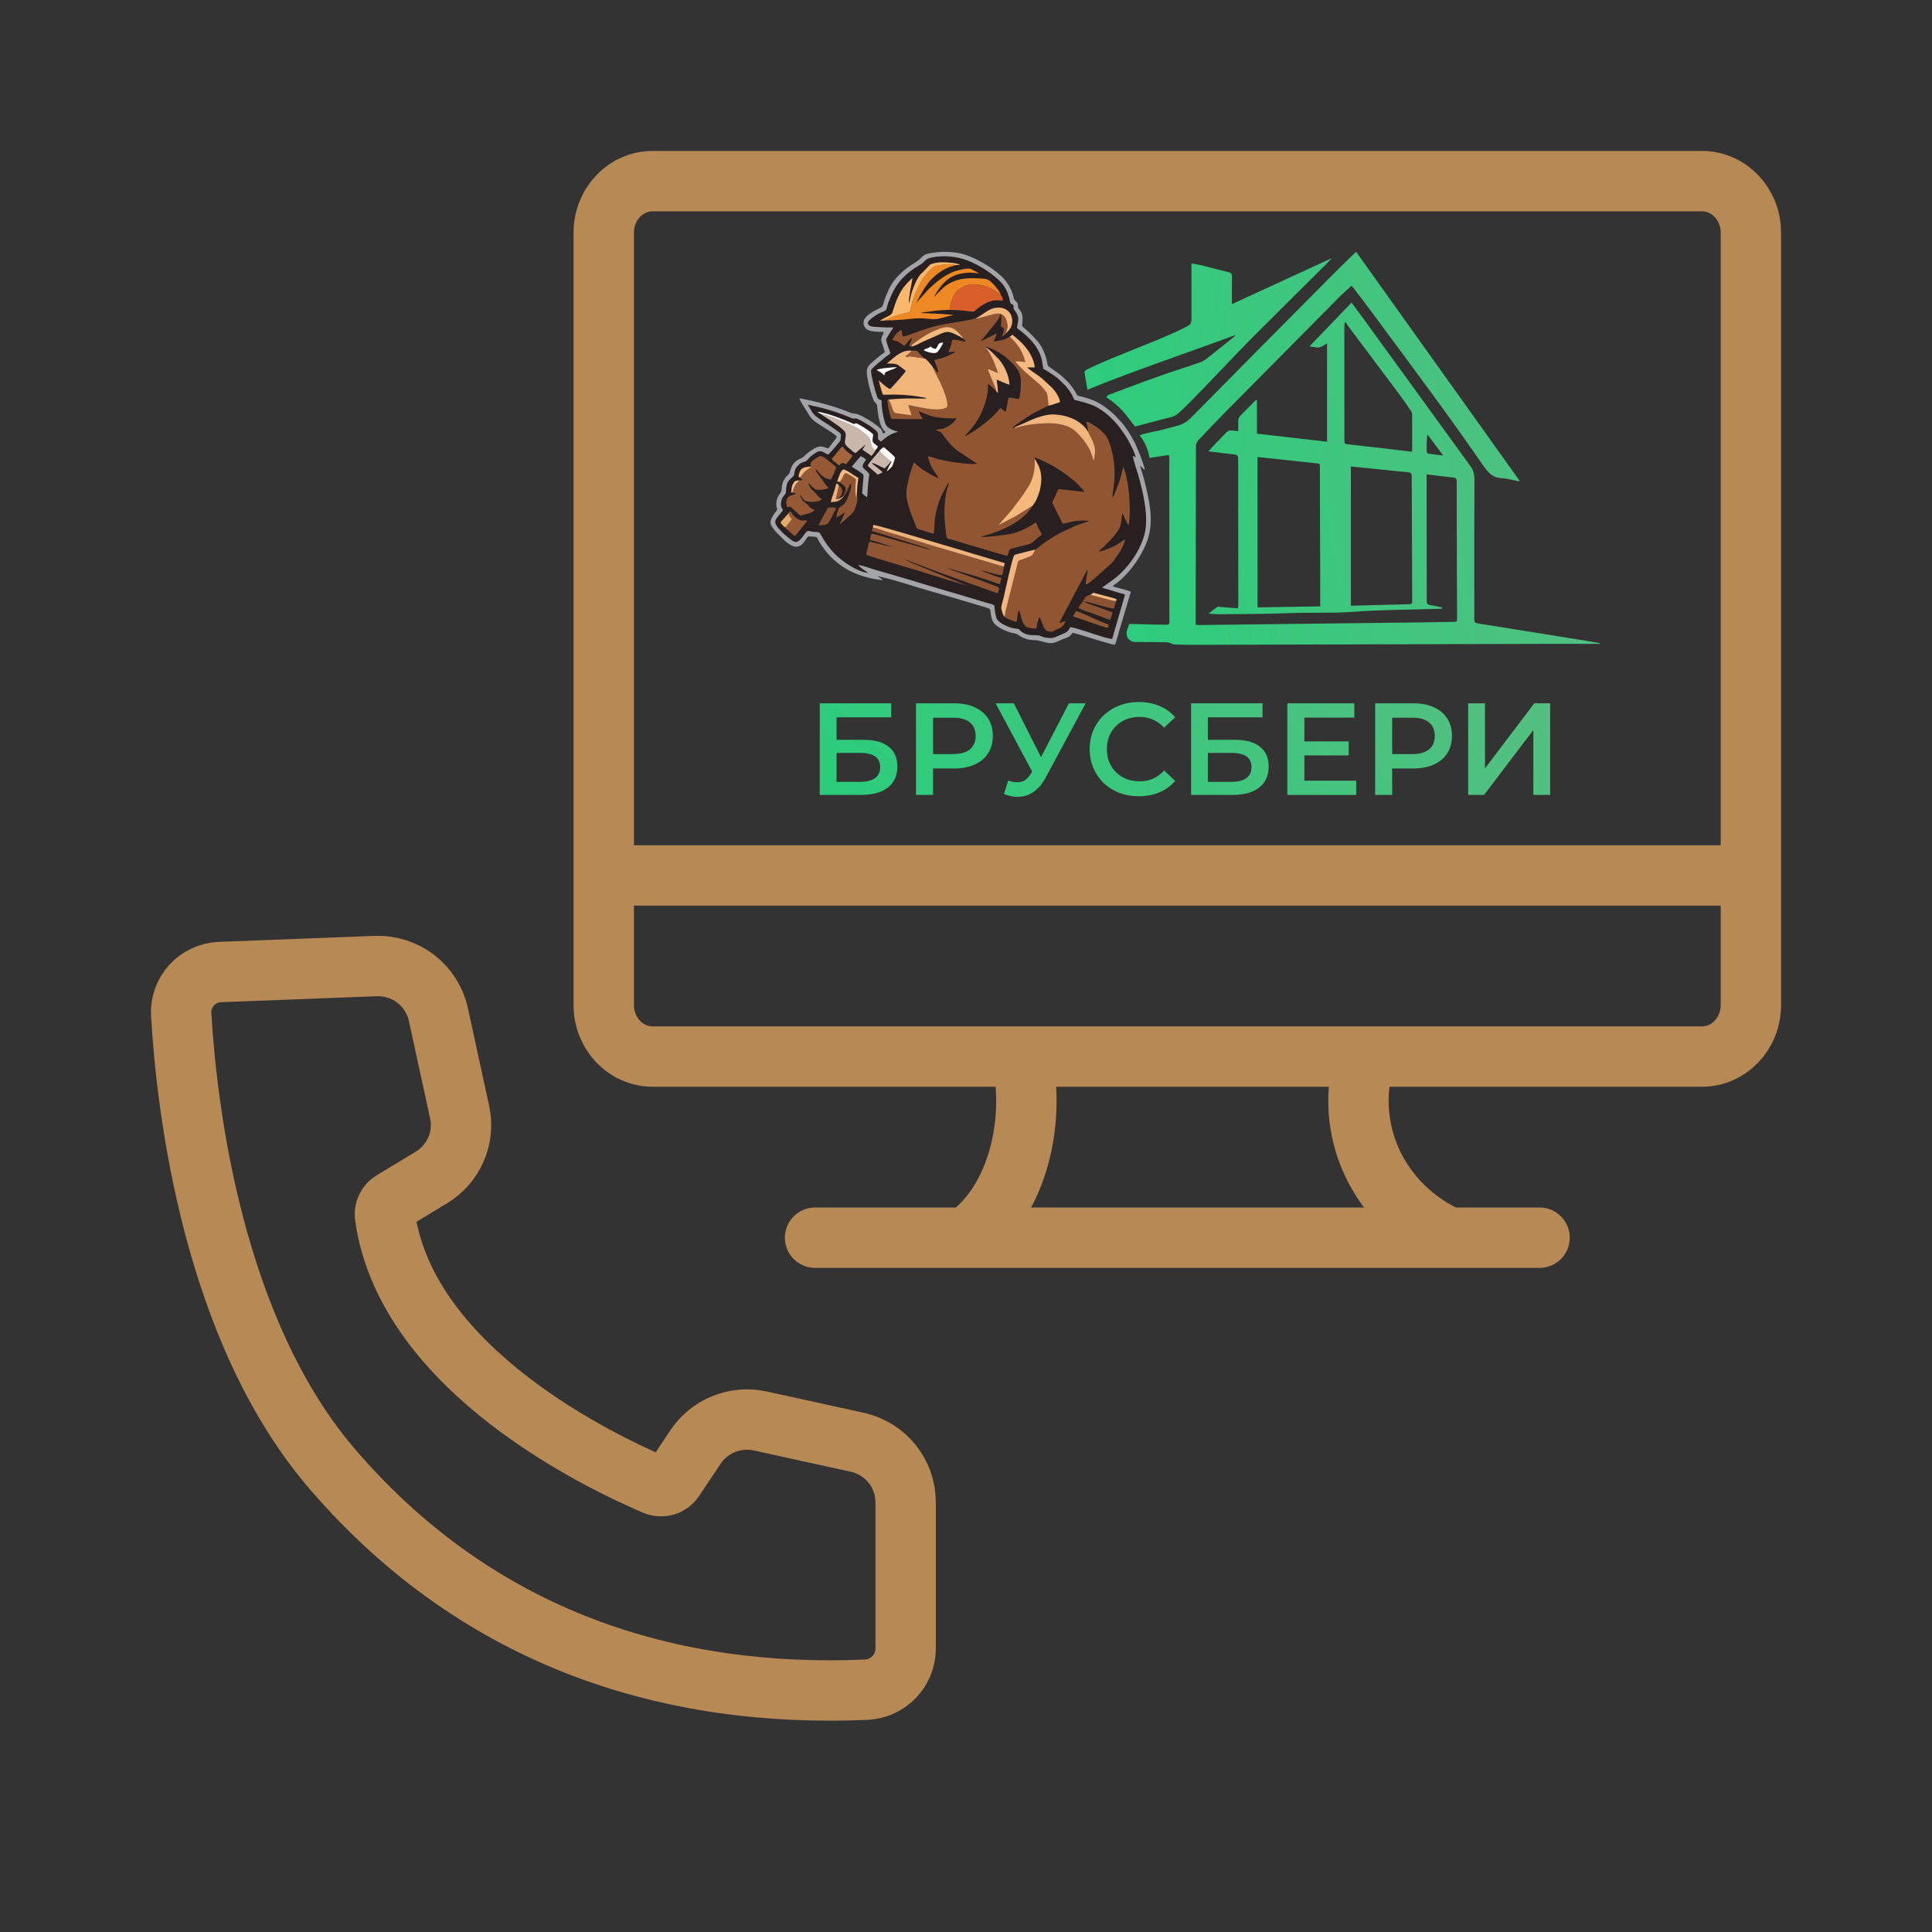 <?xml version="1.0" encoding="UTF-8"?> <svg xmlns="http://www.w3.org/2000/svg" width="64" height="64" viewBox="0 0 64 64" fill="none"><rect x="0" y="0" width="64" height="64" fill="#333333" stroke="none"/><path d="M56.379 6H21.622C20.726 6 20 6.763 20 7.704V33.296C20 34.237 20.726 35 21.622 35H56.379C57.274 35 58 34.237 58 33.296V7.704C58 6.763 57.274 6 56.379 6Z" stroke="#B78955" stroke-width="2"></path><path d="M20 29H58" stroke="#B78955" stroke-width="2"></path><path d="M32 41C32.758 40.489 33.362 39.6 33.702 38.498C34.041 37.395 34.093 36.153 33.847 35" stroke="#B78955" stroke-width="2"></path><path d="M48 41C46.863 40.49 45.956 39.602 45.447 38.499C44.938 37.396 44.861 36.153 45.231 35" stroke="#B78955" stroke-width="2"></path><path d="M27 41H51" stroke="#B78955" stroke-width="2" stroke-linecap="round"></path><path d="M7.299 32.199C7.119 32.205 6.943 32.246 6.78 32.321C6.617 32.395 6.47 32.502 6.35 32.633C6.229 32.765 6.136 32.92 6.076 33.088C6.016 33.256 5.991 33.434 6.003 33.612C6.182 36.661 7.027 44.101 11.075 48.741C15.921 54.331 22.233 56.258 28.709 55.973C29.056 55.952 29.382 55.802 29.622 55.552C29.862 55.302 29.997 54.971 30 54.626V49.742C29.996 49.287 29.838 48.845 29.551 48.49C29.264 48.134 28.864 47.884 28.417 47.781L25.174 47.069C24.773 46.984 24.355 47.021 23.975 47.174C23.595 47.327 23.27 47.59 23.043 47.928L22.325 49.005C22.259 49.104 22.161 49.177 22.047 49.211C21.933 49.245 21.81 49.239 21.7 49.193C20.051 48.487 13.477 45.438 12.755 40.295C12.741 40.195 12.757 40.094 12.8 40.004C12.844 39.913 12.914 39.838 13.001 39.786L14.302 38.999C14.659 38.779 14.94 38.456 15.105 38.074C15.271 37.691 15.315 37.267 15.23 36.859L14.517 33.586C14.413 33.128 14.152 32.719 13.779 32.43C13.405 32.141 12.942 31.989 12.468 32.001L7.299 32.199Z" stroke="#B78955" stroke-width="2"></path><path d="M27.156 26.333V23.298H29.522V23.762H27.712V24.508H28.61C28.975 24.508 29.252 24.584 29.44 24.738C29.631 24.888 29.726 25.108 29.726 25.397C29.726 25.694 29.621 25.926 29.409 26.09C29.201 26.252 28.906 26.333 28.524 26.333H27.156ZM27.712 25.9H28.493C28.71 25.9 28.875 25.858 28.988 25.774C29.101 25.69 29.157 25.569 29.157 25.41C29.157 25.098 28.936 24.941 28.493 24.941H27.712V25.9Z" fill="url(#paint0_linear_119_178)"></path><path d="M30.344 26.333V23.298H31.595C31.864 23.298 32.094 23.341 32.285 23.428C32.479 23.515 32.628 23.639 32.732 23.801C32.837 23.963 32.889 24.155 32.889 24.378C32.889 24.6 32.837 24.793 32.732 24.954C32.628 25.116 32.479 25.241 32.285 25.327C32.094 25.414 31.864 25.457 31.595 25.457H30.657L30.909 25.193V26.333H30.344ZM30.909 25.253L30.657 24.98H31.569C31.818 24.98 32.004 24.928 32.129 24.824C32.256 24.717 32.32 24.569 32.32 24.378C32.32 24.184 32.256 24.035 32.129 23.931C32.004 23.827 31.818 23.775 31.569 23.775H30.657L30.909 23.497V25.253Z" fill="url(#paint1_linear_119_178)"></path><path d="M33.398 25.856C33.557 25.911 33.698 25.926 33.819 25.9C33.941 25.874 34.05 25.785 34.145 25.635L34.293 25.405L34.349 25.345L35.409 23.298H35.964L34.644 25.748C34.537 25.953 34.41 26.109 34.262 26.216C34.115 26.323 33.956 26.382 33.785 26.394C33.617 26.408 33.442 26.377 33.259 26.299L33.398 25.856ZM34.336 25.83L32.981 23.298H33.585L34.644 25.397L34.336 25.83Z" fill="url(#paint2_linear_119_178)"></path><path d="M37.721 26.377C37.489 26.377 37.274 26.339 37.074 26.264C36.877 26.186 36.705 26.077 36.557 25.939C36.413 25.797 36.3 25.631 36.219 25.44C36.138 25.249 36.097 25.041 36.097 24.816C36.097 24.59 36.138 24.382 36.219 24.191C36.3 24 36.414 23.836 36.562 23.697C36.709 23.555 36.882 23.447 37.078 23.372C37.275 23.294 37.491 23.255 37.725 23.255C37.974 23.255 38.202 23.298 38.407 23.385C38.613 23.469 38.786 23.594 38.928 23.762L38.563 24.105C38.453 23.986 38.33 23.898 38.194 23.84C38.058 23.779 37.911 23.749 37.752 23.749C37.592 23.749 37.446 23.775 37.313 23.827C37.183 23.879 37.068 23.953 36.97 24.048C36.874 24.143 36.799 24.256 36.744 24.386C36.692 24.516 36.666 24.66 36.666 24.816C36.666 24.972 36.692 25.115 36.744 25.245C36.799 25.375 36.874 25.488 36.97 25.583C37.068 25.678 37.183 25.752 37.313 25.804C37.446 25.856 37.592 25.882 37.752 25.882C37.911 25.882 38.058 25.853 38.194 25.796C38.33 25.735 38.453 25.644 38.563 25.522L38.928 25.869C38.786 26.034 38.613 26.16 38.407 26.247C38.202 26.333 37.973 26.377 37.721 26.377Z" fill="url(#paint3_linear_119_178)"></path><path d="M39.457 26.333V23.298H41.823V23.762H40.012V24.508H40.911C41.276 24.508 41.552 24.584 41.74 24.738C41.931 24.888 42.027 25.108 42.027 25.397C42.027 25.694 41.921 25.926 41.71 26.09C41.502 26.252 41.206 26.333 40.824 26.333H39.457ZM40.012 25.9H40.794C41.011 25.9 41.176 25.858 41.289 25.774C41.402 25.69 41.458 25.569 41.458 25.41C41.458 25.098 41.237 24.941 40.794 24.941H40.012V25.9Z" fill="url(#paint4_linear_119_178)"></path><path d="M43.166 24.56H44.677V25.024H43.166V24.56ZM43.209 25.861H44.925V26.333H42.645V23.298H44.864V23.771H43.209V25.861Z" fill="url(#paint5_linear_119_178)"></path><path d="M45.554 26.333V23.298H46.804C47.074 23.298 47.304 23.341 47.495 23.428C47.689 23.515 47.838 23.639 47.942 23.801C48.046 23.963 48.098 24.155 48.098 24.378C48.098 24.6 48.046 24.793 47.942 24.954C47.838 25.116 47.689 25.241 47.495 25.327C47.304 25.414 47.074 25.457 46.804 25.457H45.866L46.118 25.193V26.333H45.554ZM46.118 25.253L45.866 24.98H46.778C47.027 24.98 47.214 24.928 47.338 24.824C47.466 24.717 47.529 24.569 47.529 24.378C47.529 24.184 47.466 24.035 47.338 23.931C47.214 23.827 47.027 23.775 46.778 23.775H45.866L46.118 23.497V25.253Z" fill="url(#paint6_linear_119_178)"></path><path d="M48.636 26.333V23.298H49.192V25.453L50.825 23.298H51.35V26.333H50.794V24.183L49.162 26.333H48.636Z" fill="url(#paint7_linear_119_178)"></path><path d="M37.594 14.127C37.285 13.728 37.137 13.479 36.655 13.166C36.658 13.133 36.702 13.088 36.737 13.075C37.348 12.848 37.822 12.664 38.436 12.448C38.884 12.289 39.339 12.151 39.786 11.991C39.894 11.952 39.988 11.868 40.081 11.795C40.342 11.591 40.599 11.381 40.858 11.173C40.886 11.152 40.911 11.125 40.93 11.095C39.441 11.652 37.495 12.302 36.024 12.911C35.99 12.72 35.953 12.526 35.925 12.334C35.921 12.31 35.958 12.265 35.986 12.251C36.894 11.796 38.292 11.326 39.203 10.874C39.467 10.743 39.469 10.748 39.469 10.454C39.469 9.931 39.469 9.407 39.469 8.883C39.469 8.837 39.469 8.791 39.469 8.727C39.581 8.747 39.68 8.759 39.776 8.783C40.088 8.86 40.397 8.942 40.709 9.02C40.783 9.039 40.812 9.075 40.811 9.156C40.805 9.423 40.809 9.691 40.808 9.958V10.075L44.117 8.551C44.049 8.623 43.99 8.69 43.927 8.753C43.19 9.486 42.453 10.219 41.717 10.951C40.856 11.805 40.1 12.647 39.239 13.502C39.132 13.608 38.957 13.779 38.83 13.809C38.501 13.884 38.046 14.015 37.66 14.115C37.639 14.12 37.618 14.122 37.594 14.127Z" fill="url(#paint8_linear_119_178)"></path><path fill-rule="evenodd" clip-rule="evenodd" d="M40.049 14.926C40.049 14.926 40.049 14.926 40.049 14.926L40.049 14.926Z" fill="url(#paint9_linear_119_178)"></path><path fill-rule="evenodd" clip-rule="evenodd" d="M53 21.328C52.452 21.328 51.903 21.327 51.355 21.328C47.385 21.339 43.416 21.35 39.446 21.361C39.258 21.361 39.071 21.355 38.883 21.346C38.842 21.343 38.803 21.313 38.763 21.299C38.727 21.286 38.689 21.278 38.651 21.275C38.413 21.27 37.828 21.267 37.59 21.266C37.517 21.266 37.466 21.239 37.41 21.192C37.251 21.057 37.353 20.82 37.353 20.82L37.41 20.668C37.83 20.676 37.954 20.684 38.374 20.692C38.46 20.694 38.547 20.688 38.633 20.694C38.714 20.7 38.739 20.67 38.739 20.59C38.735 20.258 38.737 19.926 38.737 19.594C38.736 18.116 38.735 16.639 38.733 15.162C38.733 15.138 38.728 15.114 38.724 15.072L38.076 15.17C38.054 14.951 37.921 14.615 37.751 14.422C37.967 14.344 37.733 14.413 37.921 14.366C38.704 14.172 37.909 14.398 38.957 14.115C39.149 14.074 39.324 13.975 39.459 13.832C41.012 12.257 42.569 10.686 44.13 9.117C44.359 8.887 44.592 8.66 44.824 8.433C44.851 8.405 44.882 8.381 44.924 8.343L50.337 15.924L50.32 15.946C50.125 15.908 49.931 15.849 49.735 15.839C49.463 15.824 49.309 15.673 49.164 15.465C48.702 14.798 48.235 14.135 47.756 13.479C46.995 12.434 46.224 11.398 45.456 10.359C45.259 10.092 45.056 9.83 44.856 9.566C44.826 9.526 44.793 9.488 44.773 9.464C44.631 9.596 44.485 9.719 44.353 9.853C43.122 11.093 41.893 12.334 40.666 13.576C40.333 13.913 40.006 14.254 39.683 14.598C39.642 14.65 39.619 14.714 39.618 14.78C39.614 16.315 39.611 17.85 39.611 19.385C39.611 19.79 39.608 20.194 39.607 20.598C39.607 20.63 39.611 20.662 39.613 20.7C39.652 20.702 39.683 20.705 39.714 20.705C42.135 20.676 44.557 20.648 46.978 20.619C47.375 20.614 47.772 20.604 48.169 20.6C48.241 20.6 48.267 20.586 48.267 20.504C48.26 18.987 48.256 17.47 48.256 15.954C48.256 15.853 48.224 15.825 48.131 15.816C47.845 15.787 47.559 15.75 47.259 15.715V15.838C47.261 17.192 47.262 18.546 47.263 19.9C47.263 19.995 47.287 20.033 47.383 20.045C47.516 20.062 47.647 20.098 47.778 20.126C47.778 20.135 47.775 20.144 47.774 20.154C47.752 20.16 47.73 20.164 47.707 20.167C46.74 20.198 45.772 20.197 44.808 20.268C44.088 20.322 43.372 20.28 42.654 20.312C41.936 20.344 41.211 20.338 40.489 20.347C40.338 20.352 40.186 20.344 40.036 20.323C40.132 20.251 40.225 20.177 40.322 20.107C40.338 20.1 40.356 20.098 40.373 20.101C40.556 20.115 40.74 20.13 40.928 20.145L41.008 20.152C41.014 20.095 41.019 20.067 41.019 20.04C41.018 18.429 41.017 16.818 41.016 15.208C41.016 15.1 40.992 15.06 40.875 15.051C40.601 15.029 40.328 14.986 40.029 14.949L40.049 14.926L40.049 14.926L40.066 14.909C40.146 14.822 40.215 14.747 40.286 14.674C40.391 14.564 40.502 14.461 40.602 14.347C40.673 14.265 40.753 14.245 40.852 14.263C40.9 14.272 40.951 14.276 41.018 14.284C41.018 14.173 41.022 14.073 41.016 13.973C41.012 13.933 41.018 13.892 41.033 13.854C41.048 13.816 41.072 13.782 41.103 13.756C41.274 13.592 41.436 13.419 41.602 13.249L41.638 13.263V14.366L43.961 14.632V11.372C43.87 11.422 43.793 11.489 43.705 11.505C43.615 11.522 43.515 11.489 43.379 11.473L44.772 10.024C44.91 10.21 45.039 10.382 45.165 10.556C46.347 12.186 47.529 13.815 48.712 15.444C48.822 15.595 48.845 15.747 48.843 15.928C48.835 17.047 48.837 18.167 48.837 19.287C48.837 19.698 48.841 20.11 48.837 20.522C48.837 20.611 48.87 20.638 48.951 20.651C50.262 20.859 51.572 21.07 52.882 21.283C52.92 21.289 52.957 21.298 52.995 21.306L52.998 21.307C52.999 21.313 52.999 21.321 53 21.328ZM43.735 19.748V20.087L41.658 20.12V15.139C41.838 15.158 42.013 15.175 42.187 15.194C42.635 15.242 43.083 15.29 43.53 15.341C43.756 15.367 43.722 15.335 43.722 15.557C43.727 16.954 43.731 18.351 43.735 19.748ZM44.75 20.056V15.453L45.637 15.542C45.971 15.577 46.304 15.614 46.638 15.643C46.733 15.651 46.765 15.682 46.765 15.781C46.769 17.153 46.774 18.525 46.781 19.896C46.783 19.965 46.778 20.013 46.687 20.015C46.052 20.03 45.417 20.048 44.783 20.065C44.772 20.063 44.76 20.06 44.75 20.056ZM46.779 14.913C46.777 14.931 46.773 14.948 46.767 14.966L46.766 14.964C46.611 14.945 46.458 14.924 46.307 14.908C45.748 14.843 45.19 14.777 44.631 14.716C44.557 14.707 44.535 14.684 44.535 14.61C44.534 13.346 44.533 12.083 44.533 10.82C44.533 10.781 44.537 10.742 44.539 10.704L44.584 10.668C44.598 10.703 44.616 10.738 44.636 10.77C45.216 11.543 45.796 12.316 46.374 13.09C46.497 13.255 46.613 13.425 46.728 13.595C46.758 13.635 46.775 13.683 46.779 13.732C46.782 14.126 46.779 14.52 46.779 14.913ZM47.283 14.386L47.809 15.092L47.808 15.091L47.772 15.086C47.605 15.066 47.459 15.048 47.314 15.025C47.301 15.02 47.289 15.011 47.28 15C47.271 14.989 47.265 14.976 47.262 14.963C47.255 14.77 47.262 14.577 47.283 14.386Z" fill="url(#paint10_linear_119_178)"></path><path fill-rule="evenodd" clip-rule="evenodd" d="M32.668 11.516C32.688 11.49 32.667 11.498 32.71 11.501C32.711 11.501 32.74 11.511 32.744 11.513C32.768 11.523 32.784 11.53 32.809 11.54C32.98 11.605 33.247 11.761 33.371 11.881C33.475 11.982 33.546 12.03 33.645 12.162L33.721 12.266C33.894 12.524 33.782 13.174 33.755 13.203C33.736 13.224 33.686 13.209 33.665 13.204C33.608 13.193 33.445 13.158 33.411 13.166C33.372 13.256 33.348 13.571 33.303 13.635C33.243 13.607 33.2 13.548 33.144 13.512C33.112 13.531 32.941 13.741 32.89 13.787C32.669 13.985 32.559 14.074 32.296 14.255C32.243 14.292 32.017 14.433 31.967 14.451C31.992 14.389 32.048 14.358 32.078 14.321C32.094 14.301 32.094 14.296 32.113 14.276C32.467 13.909 32.761 13.234 32.732 12.713L33.007 12.965C32.961 12.769 32.739 12.313 32.721 12.226C32.784 12.23 32.979 12.338 33.058 12.359C32.987 12.102 32.792 11.657 32.652 11.513L32.668 11.516L32.668 11.516ZM32.32 10.546C31.556 10.728 31.287 10.669 30.478 10.957C30.371 10.996 30.002 11.139 29.912 11.144C29.881 11.089 29.884 11 29.866 10.931C29.802 10.935 29.713 11.022 29.682 11.065C29.65 11.109 29.568 11.214 29.556 11.264C29.638 11.284 29.703 11.3 29.776 11.338C29.873 11.39 29.899 11.438 29.956 11.46C30.002 11.434 30.14 11.226 30.202 11.193C30.192 11.31 30.132 11.368 30.115 11.463C30.141 11.479 30.15 11.476 30.189 11.48C30.201 11.423 30.234 11.404 30.273 11.374C30.511 11.194 30.728 11.047 31.016 10.93C31.384 10.78 31.569 10.793 31.834 11.113C31.904 11.198 31.919 11.181 31.884 11.203L31.941 11.254C31.96 11.271 31.982 11.294 31.991 11.314C31.858 11.305 31.566 11.2 31.536 11.278C31.531 11.29 31.531 11.292 31.528 11.306C31.47 11.599 31.462 11.508 31.412 11.672C31.487 11.665 31.578 11.647 31.651 11.656C31.635 11.671 31.367 11.798 31.326 11.816C31.196 11.873 31.066 11.883 30.943 11.929C30.967 11.998 31.096 12.277 31.064 12.345C31.007 12.315 30.993 12.223 30.912 12.185C30.984 12.374 31.096 12.553 31.179 12.739C31.251 12.901 31.358 13.16 31.379 13.352C31.387 13.424 31.392 13.478 31.334 13.508C31.021 13.668 30.271 13.433 30.089 13.42L30.197 13.759C29.481 13.646 29.666 13.773 29.491 13.342C29.473 13.296 29.45 13.272 29.438 13.234C29.376 13.24 29.393 13.276 29.407 13.381C29.428 13.544 29.47 13.728 29.521 13.873C29.642 13.888 30.458 13.898 30.566 13.883C30.547 13.816 30.459 13.718 30.438 13.63C30.494 13.642 30.628 13.71 30.702 13.735C30.788 13.765 30.89 13.8 30.983 13.816C31.239 13.86 31.419 13.866 31.681 13.859C31.648 13.949 31.498 14.066 31.405 14.122C31.258 14.212 31.166 14.204 30.988 14.236C31.194 14.377 31.076 14.175 31.319 14.521L31.425 14.652C31.506 14.753 31.601 14.837 31.699 14.921L32.361 15.361C32.2 15.39 31.675 15.323 31.498 15.292C31.363 15.269 31.235 15.244 31.102 15.212C31.01 15.19 30.817 15.116 30.739 15.108C30.735 15.197 30.831 15.424 30.872 15.5L31.031 15.748C31.054 15.78 31.071 15.798 31.095 15.835C30.992 15.816 30.745 15.665 30.651 15.607C30.544 15.541 30.463 15.475 30.366 15.395C30.331 15.365 30.313 15.339 30.27 15.316C30.184 15.551 30.124 15.728 30.069 15.997C30 16.329 30.004 16.435 30.092 16.754C30.154 16.977 30.245 17.188 30.327 17.401C30.379 17.539 30.338 17.504 30.587 17.581C30.664 17.604 30.873 17.683 30.936 17.678C30.979 17.261 30.94 17.194 31.074 16.731C31.154 16.455 31.244 16.312 31.372 16.08C31.394 16.04 31.41 16.011 31.436 15.992C31.419 16.095 31.362 16.147 31.318 16.457C31.269 16.807 31.276 17.189 31.32 17.541C31.366 17.906 31.338 17.82 31.559 17.888C31.685 17.926 33.27 18.404 33.367 18.413C33.395 18.366 33.409 18.303 33.429 18.249C33.459 18.167 33.495 18.19 33.579 18.162C33.696 18.123 33.825 18.094 33.946 18.066C34.265 17.991 34.133 18.008 34.445 17.761C34.471 17.74 34.489 17.732 34.514 17.71C34.505 17.662 34.439 17.568 34.411 17.511C34.388 17.463 34.338 17.327 34.319 17.3C34.297 17.307 34.187 17.387 34.149 17.409C34.086 17.448 34.026 17.477 33.957 17.511C33.826 17.576 33.698 17.631 33.537 17.669C33.314 17.72 32.712 17.799 32.503 17.778C32.574 17.752 32.68 17.727 32.762 17.705C32.847 17.68 32.93 17.648 33.014 17.618C33.188 17.556 33.337 17.482 33.481 17.407C33.631 17.328 33.758 17.239 33.884 17.132C33.946 17.078 34.001 17.031 34.056 16.965C34.111 16.897 34.163 16.846 34.202 16.755L33.653 17.093L33.067 17.401L33.464 16.949C33.502 16.904 33.518 16.879 33.555 16.836L33.832 16.47C34.08 16.104 34.239 15.915 34.277 15.421C34.283 15.338 34.274 15.273 34.274 15.261C34.278 15.203 34.259 15.242 34.292 15.213C34.291 15.21 34.288 15.204 34.287 15.206L34.266 15.163C34.355 15.169 34.662 15.323 34.747 15.366C35.025 15.508 35.338 15.725 35.577 15.927C35.638 15.979 35.892 16.232 35.917 16.292L35.066 16.196C35.016 16.268 34.967 16.399 34.925 16.488C34.842 16.662 34.828 16.607 34.915 16.782L35.202 17.354C35.312 17.344 35.465 17.282 35.6 17.267C35.746 17.249 35.934 17.237 36.08 17.257C35.917 17.32 35.74 17.363 35.578 17.436C35.411 17.512 35.267 17.577 35.111 17.658C34.967 17.733 34.801 17.835 34.68 17.917C34.523 18.023 34.445 18.098 34.331 18.178C34.312 18.192 34.294 18.197 34.271 18.211C34.284 18.218 34.303 18.207 34.264 18.268C34.248 18.294 34.24 18.31 34.227 18.335C34.199 18.389 34.177 18.408 34.12 18.43C34.027 18.467 33.927 18.514 33.827 18.543C33.751 18.565 33.737 18.56 33.716 18.638L33.306 20.264C33.287 20.353 33.297 20.397 33.263 20.428C33.312 20.485 33.547 20.568 33.624 20.593L33.671 20.599C33.672 20.599 33.675 20.599 33.677 20.598C33.691 20.559 33.71 20.333 33.734 20.261C33.735 20.258 33.736 20.255 33.737 20.252L33.755 20.224C33.821 20.348 33.841 20.748 34.067 20.793C34.142 20.808 34.258 20.832 34.331 20.827C34.349 20.777 34.352 20.689 34.37 20.625C34.378 20.594 34.388 20.57 34.398 20.54C34.402 20.524 34.405 20.508 34.409 20.496L34.433 20.448C34.448 20.463 34.44 20.45 34.453 20.477L34.561 20.742C34.62 20.876 34.638 20.91 34.807 20.927C34.897 20.936 34.897 20.903 34.966 20.872C35.178 20.777 35.22 20.782 35.301 20.564L35.088 20.64L36.024 18.871C36.032 18.967 35.943 19.277 35.97 19.367C36.032 19.359 36.135 19.262 36.183 19.228L36.742 18.735C36.818 18.659 36.798 18.7 36.912 18.555C37.033 18.399 37.256 18.049 37.275 17.862C37.23 17.881 37.132 17.954 37.08 17.988C37.022 18.026 36.941 18.07 36.877 18.102C36.77 18.156 36.526 18.251 36.401 18.271C36.435 18.217 36.541 18.142 36.594 18.09C36.622 18.063 36.628 18.042 36.658 18.018C36.759 17.936 36.765 17.91 36.84 17.827C36.871 17.791 36.874 17.801 36.906 17.758C37.08 17.517 37.13 17.495 37.162 17.133L37.18 17.011C37.221 17.068 37.322 17.341 37.384 17.398C37.447 17.289 37.426 16.533 37.407 16.37C37.378 16.111 37.348 15.916 37.285 15.666L37.211 15.451C37.163 15.627 37.127 15.82 37.061 15.99C37.017 16.103 36.904 16.418 36.851 16.485C36.861 16.253 36.925 16.051 36.927 15.669C36.928 15.344 36.846 14.85 36.707 14.559C36.644 14.426 36.604 14.384 36.518 14.307C36.495 14.286 36.493 14.279 36.469 14.255C36.387 14.176 36.075 13.962 35.984 13.96C35.99 14.026 36.057 14.293 36.049 14.307C36.063 14.357 36.123 14.457 36.151 14.515C36.318 14.856 36.286 14.966 36.232 15.267C36.214 15.245 36.172 15.047 36.093 14.89C35.977 14.659 35.783 14.422 35.587 14.254C35.511 14.19 35.444 14.158 35.347 14.121C35.061 14.009 34.765 14.012 34.455 14.032C34.243 14.045 34.008 14.077 33.798 14.13L33.648 14.174C33.594 14.178 33.625 14.193 33.602 14.162L33.538 14.186C33.582 14.102 33.976 13.855 34.091 13.778C34.269 13.659 34.706 13.458 34.729 13.438C34.733 13.387 34.703 13.076 34.673 13.01L34.528 12.826C34.499 12.792 34.484 12.786 34.449 12.747L34.02 12.374C33.963 12.333 33.661 12.026 33.633 11.975C33.76 11.951 33.847 11.987 33.96 11.995C33.941 11.843 33.831 11.616 33.762 11.513C33.598 11.268 33.473 11.194 33.447 11.152C33.358 11.194 33.319 11.23 33.211 11.259C33.153 11.275 32.979 11.305 32.922 11.303C32.943 11.232 33.011 11.127 33.02 11.035L32.759 11.169C32.704 11.197 32.544 11.281 32.488 11.295C32.507 11.263 32.555 11.235 32.624 11.146L33.011 10.664C33.132 10.509 33.124 10.442 33.144 10.405C33.078 10.344 32.786 10.441 32.719 10.461L32.414 10.54C32.382 10.549 32.345 10.56 32.32 10.546L32.32 10.546Z" fill="#915531"></path><path fill-rule="evenodd" clip-rule="evenodd" d="M35.551 20.421C35.56 20.379 35.623 20.274 35.647 20.241C35.694 20.241 36.319 20.529 36.457 20.588C36.507 20.61 36.695 20.677 36.727 20.7C36.726 20.742 36.711 20.773 36.692 20.798C36.495 20.758 35.809 20.497 35.551 20.421L35.551 20.421ZM36.972 19.912L36.898 20.157C36.83 20.183 35.998 19.914 35.925 19.924C35.898 19.928 35.914 19.924 35.898 19.933C36.032 19.996 36.228 20.064 36.377 20.113L36.852 20.283C36.852 20.335 36.795 20.488 36.771 20.528C36.72 20.524 36.328 20.368 36.242 20.337C36.126 20.296 35.811 20.196 35.725 20.142C35.733 20.094 35.86 19.955 35.89 19.895C35.953 19.77 35.966 19.753 36.116 19.701C36.298 19.642 36.041 19.589 36.543 19.722C36.678 19.757 36.853 19.801 36.986 19.846L36.972 19.912V19.912ZM28.913 17.476L28.932 17.391C29.02 17.378 30.862 17.938 31.119 18.012C31.479 18.115 31.839 18.224 32.199 18.334C32.556 18.444 32.929 18.545 33.282 18.654L33.255 18.773C33.242 18.848 33.229 18.989 33.19 19.051C33.026 19.057 32.662 18.91 32.48 18.894C32.562 18.938 33.071 19.124 33.175 19.152L33.12 19.352C33.002 19.322 32.822 19.249 32.695 19.205C32.551 19.154 32.401 19.116 32.256 19.066L31.369 18.811C31.451 18.866 31.692 18.937 31.802 18.979C31.986 19.049 33.07 19.433 33.09 19.467C33.102 19.512 33.068 19.603 33.057 19.652C32.989 19.642 31.599 19.13 31.468 19.086C31.117 18.967 30.657 18.783 30.289 18.647C30.175 18.605 30.004 18.533 29.905 18.512C29.951 18.521 30.103 18.602 30.171 18.632L30.986 18.97C31.234 19.069 31.876 19.349 32.089 19.407C32.031 19.409 30.566 18.955 30.391 18.897C30.244 18.848 28.76 18.415 28.7 18.382C28.692 18.31 28.778 18.023 28.8 17.94L29.583 18.133C29.496 18.09 29.316 18.033 29.208 17.999C29.093 17.962 28.935 17.91 28.822 17.887C28.823 17.836 28.848 17.723 28.871 17.683C28.959 17.684 29.268 17.783 29.373 17.812C29.538 17.856 29.694 17.902 29.86 17.948C30.027 17.994 30.181 18.04 30.346 18.083C30.489 18.121 30.704 18.194 30.842 18.214C30.774 18.166 30.008 17.933 29.868 17.892C29.549 17.799 29.212 17.68 28.884 17.594L28.913 17.476V17.476ZM26.016 17.473C25.968 17.454 25.882 17.357 25.855 17.308C25.904 17.233 26.104 17.036 26.116 17.004C26.13 16.972 26.135 16.964 26.18 16.936C26.22 16.977 26.248 17.065 26.388 17.168C26.566 17.3 26.582 17.207 26.74 17.254L26.537 17.507C26.491 17.561 26.38 17.719 26.327 17.757C26.258 17.694 26.064 17.547 26.016 17.473V17.473ZM27.425 16.823C27.448 16.803 27.651 16.81 27.683 16.82C27.706 16.84 27.668 16.899 27.657 16.92C27.38 17.451 27.456 17.375 27.114 17.399L27.425 16.823L27.425 16.823ZM28.379 16.453C28.435 16.524 28.375 16.694 28.347 16.774C28.299 16.917 28.307 16.92 28.214 17.013C28.197 17.03 28.184 17.049 28.166 17.067C28.15 17.082 28.134 17.093 28.116 17.108C28.055 17.155 27.867 17.341 27.819 17.364L27.997 16.97C27.97 16.977 27.891 17.037 27.846 17.063C27.791 17.093 27.742 17.129 27.699 17.149C27.817 16.612 27.821 16.909 28.009 16.638C28.074 16.544 28.223 16.158 28.195 16.029C28.158 16.038 28.169 16.026 28.149 16.067L28.074 16.229C28.049 16.276 27.997 16.396 27.954 16.428C27.937 16.479 27.849 16.547 27.791 16.58C27.715 16.624 27.613 16.626 27.519 16.633C27.559 16.472 27.661 16.224 27.703 16.015C27.747 16.027 27.782 16.06 27.793 16.09C27.849 16.125 27.919 16.202 27.898 16.311C27.884 16.386 27.829 16.479 27.773 16.507C27.791 16.516 27.748 16.52 27.803 16.514C27.839 16.508 27.864 16.489 27.89 16.474C27.927 16.451 27.927 16.452 27.949 16.415C27.972 16.328 28.061 16.239 27.988 16.122C27.972 16.096 27.929 16.057 27.897 16.033C27.871 16.013 27.807 15.978 27.788 15.96L27.737 15.952C27.744 15.9 27.794 15.777 27.816 15.721C27.861 15.605 27.868 15.622 27.93 15.547C28.063 15.566 28.305 15.774 28.431 15.825C28.427 15.918 28.405 16.029 28.398 16.132C28.39 16.241 28.384 16.344 28.379 16.453H28.379ZM26.218 16.24C26.221 16.159 26.239 16.078 26.277 16.015C26.324 15.937 26.346 15.924 26.468 15.912C26.518 15.915 26.546 15.923 26.586 15.895C26.556 15.857 26.526 15.851 26.493 15.812L26.456 15.801C26.451 15.707 26.499 15.592 26.549 15.541C26.606 15.482 26.733 15.463 26.832 15.459L26.865 15.432C26.84 15.354 26.849 15.33 26.896 15.289C26.926 15.263 26.926 15.256 26.947 15.237L27.119 15.126C27.209 15.084 27.281 15.14 27.382 15.213L27.595 15.385C27.63 15.415 27.661 15.441 27.693 15.466C27.693 15.568 27.564 15.805 27.527 15.884C27.178 15.836 27.094 15.567 27.017 15.53C27.022 15.604 27.07 15.668 27.107 15.714L27.328 16.024C27.384 16.109 27.43 16.14 27.446 16.167C27.386 16.209 27.116 16.243 27.036 16.215C26.935 16.179 26.835 16.042 26.78 15.998C26.782 16.153 27.019 16.336 27.039 16.359C27.063 16.389 27.061 16.392 27.094 16.428C27.179 16.52 27.178 16.5 27.218 16.54C27.159 16.626 26.905 16.63 26.78 16.616C26.672 16.603 26.66 16.589 26.608 16.53C26.574 16.492 26.536 16.41 26.501 16.383C26.517 16.49 26.566 16.56 26.636 16.626C26.723 16.709 26.662 16.617 26.831 16.805C26.886 16.867 26.927 16.857 26.985 16.901C26.932 16.958 26.848 16.991 26.749 17.016C26.414 17.103 26.554 17.089 26.393 16.971C26.358 16.945 26.337 16.919 26.304 16.891C26.111 16.728 26.243 16.796 26.07 16.797C25.963 16.343 26.312 16.438 26.367 16.344C26.305 16.331 26.277 16.325 26.208 16.32C26.199 16.284 26.198 16.268 26.218 16.24V16.24ZM28.436 15.2C28.47 15.156 28.479 15.166 28.504 15.11C28.558 15.122 28.651 15.189 28.686 15.22C28.65 15.307 28.527 15.412 28.592 15.495C28.63 15.543 28.781 15.655 28.795 15.708C28.796 15.71 28.755 16.041 28.752 16.084C28.743 16.204 28.739 16.355 28.723 16.472C28.702 16.462 28.668 16.431 28.652 16.419C28.527 16.322 28.564 16.374 28.573 16.187C28.579 16.044 28.606 15.871 28.605 15.737C28.554 15.652 28.309 15.528 28.217 15.457L28.436 15.2L28.436 15.2ZM29.516 15.324C29.507 15.279 29.533 15.314 29.498 15.288C29.462 15.379 29.341 15.465 29.316 15.512C29.207 15.495 29.027 15.352 28.875 15.335L28.901 15.367C28.941 15.402 29.181 15.575 29.236 15.65L29.073 15.724C29.056 15.71 29.052 15.701 29.035 15.686L28.748 15.436C28.77 15.352 28.841 15.285 28.878 15.236L29.125 14.945C29.15 14.905 29.228 14.832 29.278 14.812C29.344 14.872 29.639 15.117 29.651 15.16C29.65 15.182 29.574 15.414 29.562 15.433C29.545 15.464 29.413 15.595 29.382 15.609C29.386 15.561 29.486 15.385 29.516 15.324L29.516 15.324ZM27.559 15.183C27.614 15.147 27.644 15.092 27.689 15.042L27.85 14.842C27.851 14.841 27.874 14.821 27.875 14.82C27.904 14.802 27.862 14.816 27.921 14.799C27.997 14.919 28.118 15.01 28.239 15.089C28.222 15.16 28.063 15.321 28.025 15.377C27.97 15.364 27.97 15.323 27.889 15.341C27.842 15.351 27.832 15.38 27.808 15.419C27.769 15.402 27.71 15.346 27.675 15.316C27.632 15.28 27.575 15.263 27.559 15.183H27.559ZM29.007 14.903C28.984 14.97 28.909 15.059 28.869 15.101L28.571 14.897C28.594 14.844 28.666 14.77 28.674 14.726C28.662 14.745 28.622 14.77 28.593 14.793L28.463 14.9C28.446 14.916 28.441 14.925 28.424 14.94C28.407 14.955 28.362 14.994 28.34 15.006C28.299 14.994 28.269 14.968 28.239 14.944C28.18 14.897 28.028 14.767 28.003 14.717C27.952 14.617 28.064 14.439 27.992 14.31C27.925 14.191 27.492 13.917 27.391 13.848C27.358 13.826 27.326 13.807 27.294 13.786C27.28 13.777 27.257 13.763 27.246 13.755C27.239 13.75 27.233 13.745 27.227 13.739C27.212 13.725 27.221 13.735 27.209 13.718C27.18 13.712 27.171 13.706 27.144 13.689C27.134 13.683 27.116 13.671 27.109 13.666L27.081 13.643C27.494 13.683 28.285 14.046 28.287 14.046C28.342 14.052 28.298 14.037 28.351 14.018C28.508 14.076 28.72 14.226 28.836 14.313C28.979 14.419 28.907 14.396 28.903 14.584C28.902 14.669 28.966 14.691 29.082 14.789C29.072 14.823 29.033 14.882 29.007 14.903L29.007 14.903ZM29.039 12.257C29.108 12.198 29.664 12.158 29.705 12.165C29.661 12.211 29.535 12.243 29.465 12.272C29.295 12.342 29.34 12.319 29.289 12.435C29.247 12.397 29.227 12.37 29.175 12.335C29.13 12.305 29.084 12.28 29.039 12.257H29.039ZM31.001 11.556C31.038 11.506 31.052 11.485 31.083 11.415C31.106 11.364 31.141 11.359 31.245 11.346C31.221 11.429 31.081 11.65 31.03 11.678C30.929 11.731 30.677 11.651 30.599 11.599C30.622 11.569 30.686 11.551 30.72 11.538C30.778 11.517 30.794 11.507 30.827 11.476C30.87 11.517 30.919 11.557 31.001 11.556ZM33.447 11.152C33.488 11.134 33.501 11.116 33.54 11.091C33.579 11.126 33.617 11.154 33.664 11.193C33.951 11.428 34.237 11.782 34.277 12.169L34.019 12.171C34.048 12.205 34.405 12.451 34.504 12.524L34.798 12.795C34.867 12.867 34.824 12.809 34.901 12.906C34.913 12.92 34.921 12.927 34.933 12.942C34.989 13.009 35.108 13.2 35.113 13.318C35.081 13.339 34.774 13.432 34.729 13.439C34.706 13.458 34.27 13.659 34.091 13.778C33.977 13.855 33.583 14.102 33.538 14.186L33.603 14.162L34.204 13.892C34.4 13.813 34.68 13.721 34.908 13.73C35.162 13.74 35.397 13.799 35.602 13.901C35.655 13.927 35.694 13.954 35.736 13.982C35.871 14.074 35.962 14.172 36.049 14.308C36.058 14.293 35.991 14.026 35.984 13.961C36.075 13.962 36.388 14.177 36.469 14.255C36.493 14.279 36.495 14.286 36.519 14.307C36.605 14.385 36.644 14.426 36.707 14.559C36.846 14.85 36.928 15.344 36.927 15.669C36.925 16.052 36.862 16.253 36.852 16.485C36.905 16.418 37.018 16.103 37.061 15.991C37.127 15.82 37.164 15.628 37.211 15.451L37.286 15.666C37.348 15.917 37.378 16.111 37.407 16.37C37.426 16.533 37.448 17.29 37.384 17.398C37.323 17.341 37.221 17.068 37.181 17.011L37.162 17.134C37.13 17.496 37.08 17.518 36.906 17.758C36.875 17.802 36.872 17.792 36.84 17.827C36.766 17.91 36.76 17.936 36.658 18.018C36.629 18.042 36.623 18.063 36.595 18.091C36.541 18.142 36.435 18.217 36.401 18.272C36.527 18.252 36.77 18.156 36.878 18.103C36.942 18.071 37.023 18.027 37.08 17.988C37.132 17.954 37.23 17.881 37.275 17.863C37.257 18.05 37.034 18.4 36.912 18.555C36.799 18.7 36.818 18.659 36.742 18.735L36.184 19.229C36.136 19.263 36.032 19.359 35.971 19.367C35.944 19.278 36.032 18.967 36.025 18.871L35.088 20.64L35.302 20.564C35.22 20.783 35.178 20.777 34.967 20.872C34.897 20.903 34.897 20.937 34.807 20.928C34.639 20.911 34.62 20.876 34.561 20.742L34.454 20.477C34.44 20.45 34.448 20.463 34.433 20.448L34.409 20.497C34.406 20.508 34.403 20.525 34.398 20.54C34.388 20.571 34.379 20.595 34.37 20.625C34.352 20.689 34.349 20.777 34.332 20.828C34.258 20.833 34.142 20.809 34.068 20.794C33.841 20.748 33.821 20.348 33.755 20.224L33.738 20.253C33.736 20.256 33.736 20.259 33.735 20.262C33.711 20.334 33.692 20.56 33.678 20.598C33.676 20.599 33.672 20.6 33.671 20.6L33.625 20.594C33.547 20.568 33.312 20.485 33.263 20.428C33.227 20.374 33.157 20.176 33.17 20.104C33.19 19.995 33.23 19.872 33.256 19.759C33.269 19.705 33.543 18.427 33.602 18.387C33.636 18.364 34.184 18.233 34.271 18.211C34.294 18.197 34.312 18.193 34.332 18.179C34.445 18.099 34.523 18.024 34.68 17.917C34.802 17.835 34.967 17.733 35.111 17.659C35.267 17.577 35.412 17.512 35.578 17.437C35.74 17.364 35.917 17.32 36.081 17.257C35.934 17.238 35.747 17.25 35.601 17.267C35.465 17.283 35.312 17.344 35.202 17.355L34.915 16.782C34.829 16.607 34.843 16.663 34.925 16.489C34.967 16.4 35.016 16.268 35.066 16.196L35.918 16.292C35.893 16.233 35.639 15.979 35.578 15.927C35.338 15.726 35.025 15.508 34.747 15.367C34.662 15.323 34.355 15.169 34.266 15.164L34.288 15.206C34.288 15.204 34.291 15.211 34.292 15.213C34.312 15.261 34.35 15.326 34.381 15.383C34.482 15.57 34.512 15.816 34.484 16.03C34.463 16.189 34.437 16.293 34.381 16.432C34.276 16.695 34.31 16.588 34.202 16.756C34.163 16.847 34.112 16.897 34.056 16.965C34.002 17.032 33.947 17.079 33.884 17.132C33.758 17.24 33.631 17.328 33.481 17.407C33.337 17.483 33.189 17.556 33.014 17.619C32.93 17.649 32.848 17.681 32.762 17.705C32.68 17.728 32.574 17.752 32.503 17.779C32.712 17.8 33.315 17.72 33.537 17.669C33.698 17.632 33.826 17.576 33.957 17.512C34.026 17.477 34.087 17.448 34.15 17.41C34.187 17.387 34.297 17.308 34.319 17.301C34.338 17.327 34.388 17.463 34.411 17.511C34.439 17.568 34.505 17.663 34.515 17.71C34.489 17.732 34.472 17.74 34.445 17.762C34.134 18.009 34.265 17.991 33.946 18.066C33.826 18.094 33.696 18.123 33.58 18.162C33.495 18.19 33.459 18.167 33.429 18.25C33.41 18.303 33.395 18.367 33.367 18.413C33.27 18.404 31.686 17.927 31.56 17.888C31.338 17.821 31.366 17.907 31.32 17.541C31.276 17.19 31.269 16.808 31.318 16.458C31.362 16.147 31.419 16.096 31.437 15.993C31.41 16.011 31.394 16.041 31.372 16.081C31.245 16.312 31.155 16.455 31.075 16.732C30.941 17.194 30.979 17.261 30.937 17.679C30.873 17.683 30.665 17.605 30.587 17.581C30.339 17.505 30.38 17.539 30.327 17.402C30.246 17.188 30.155 16.978 30.093 16.755C30.004 16.436 30 16.33 30.069 15.997C30.125 15.729 30.185 15.552 30.27 15.316C30.314 15.34 30.331 15.365 30.367 15.395C30.464 15.475 30.545 15.541 30.652 15.607C30.746 15.665 30.992 15.816 31.095 15.835C31.072 15.798 31.055 15.78 31.031 15.748L30.872 15.5C30.831 15.424 30.736 15.197 30.739 15.109C30.817 15.116 31.011 15.19 31.102 15.213C31.236 15.245 31.363 15.269 31.498 15.293C31.676 15.324 32.201 15.39 32.361 15.361L31.699 14.921C31.601 14.838 31.507 14.754 31.426 14.652L31.32 14.521C31.076 14.176 31.194 14.377 30.988 14.236C31.166 14.205 31.258 14.212 31.405 14.123C31.498 14.066 31.648 13.95 31.681 13.86C31.419 13.867 31.239 13.861 30.984 13.817C30.89 13.801 30.789 13.765 30.702 13.736C30.628 13.71 30.494 13.642 30.438 13.63C30.459 13.719 30.547 13.816 30.566 13.883C30.458 13.899 29.643 13.888 29.521 13.874C29.47 13.728 29.428 13.544 29.407 13.381C29.394 13.277 29.376 13.241 29.439 13.234C29.636 13.215 29.845 13.205 30.047 13.2C30.251 13.196 30.502 13.217 30.697 13.198C30.655 13.164 30.593 13.165 30.526 13.155C30.471 13.146 30.417 13.134 30.361 13.127C30.083 13.089 29.91 13.076 29.629 13.07C29.515 13.068 29.353 13.083 29.252 13.072C29.208 12.998 29.136 12.699 29.107 12.601C29.125 12.61 29.393 12.873 29.493 12.885C29.565 12.804 29.988 12.354 30.005 12.284L29.755 12.095C29.655 12.035 29.506 12.046 29.382 12.039C29.407 12.014 29.435 11.993 29.466 11.968C29.68 11.79 29.882 11.591 30.195 11.616C30.467 11.633 30.292 11.567 30.614 11.871C30.661 11.886 30.681 11.908 30.707 11.934C30.744 11.971 30.753 11.974 30.784 12.015C30.825 12.068 30.88 12.126 30.912 12.185C30.993 12.224 31.007 12.315 31.064 12.345C31.097 12.277 30.967 11.998 30.943 11.93C31.066 11.884 31.196 11.873 31.326 11.817C31.368 11.799 31.635 11.671 31.651 11.656C31.578 11.647 31.487 11.665 31.412 11.672C31.462 11.508 31.47 11.599 31.529 11.306C31.532 11.293 31.532 11.29 31.536 11.279C31.566 11.2 31.858 11.305 31.991 11.314C31.982 11.294 31.96 11.271 31.941 11.254L31.884 11.204C31.821 11.154 31.584 11.036 31.484 11.009C31.32 10.963 31.176 11.055 31.033 11.116C30.889 11.178 30.758 11.238 30.617 11.299C30.504 11.348 30.298 11.473 30.19 11.48C30.15 11.477 30.141 11.479 30.115 11.464C30.132 11.368 30.192 11.31 30.202 11.193C30.14 11.226 30.003 11.435 29.956 11.46C29.899 11.438 29.874 11.391 29.776 11.339C29.703 11.3 29.638 11.284 29.556 11.264C29.569 11.214 29.65 11.109 29.682 11.065C29.714 11.022 29.802 10.936 29.866 10.931C29.884 11.001 29.882 11.089 29.912 11.144C30.002 11.14 30.371 10.996 30.478 10.958C31.287 10.67 31.557 10.729 32.321 10.547C32.396 10.526 32.618 10.355 32.729 10.29C33.105 10.072 33.505 10.228 33.53 10.593C33.546 10.82 33.442 10.921 33.324 11.043C33.301 11.098 33.31 11.067 33.266 11.099C33.233 11.124 33.243 11.127 33.191 11.146C33.225 11.02 33.266 11.017 33.248 10.862C33.125 10.822 33.158 10.824 33.168 10.684C33.173 10.595 33.165 10.5 33.165 10.41L33.145 10.405C33.124 10.443 33.133 10.51 33.012 10.664L32.624 11.147C32.556 11.236 32.508 11.264 32.489 11.296C32.544 11.282 32.704 11.198 32.76 11.17L33.021 11.036C33.012 11.128 32.944 11.232 32.923 11.303C32.98 11.305 33.154 11.276 33.212 11.26C33.32 11.231 33.358 11.194 33.447 11.152L33.447 11.152ZM31.633 8.783C31.572 8.816 31.467 8.838 31.397 8.868C31.156 8.969 30.941 9.147 30.771 9.339C30.75 9.364 30.724 9.402 30.704 9.43C30.658 9.492 30.62 9.553 30.578 9.621C30.522 9.711 30.392 9.935 30.36 10.03L30.461 9.91C30.485 9.879 30.493 9.885 30.518 9.855C30.536 9.835 30.545 9.819 30.563 9.797C30.598 9.752 30.63 9.733 30.666 9.686C30.746 9.581 30.939 9.416 31.045 9.33C31.257 9.158 31.514 8.998 31.805 8.938C31.896 8.92 32.089 8.875 32.169 8.913C32.226 8.94 32.395 9.031 32.43 9.062C32.105 8.991 31.731 9.044 31.478 9.198C31.355 9.272 31.262 9.37 31.176 9.473C31.123 9.536 30.98 9.742 30.95 9.83C30.99 9.808 30.975 9.806 31.007 9.767L31.27 9.51C31.63 9.23 31.98 9.196 32.444 9.224C32.656 9.237 32.719 9.219 32.897 9.405C32.972 9.484 33.137 9.672 33.149 9.773C33.191 9.801 33.222 9.901 33.222 9.959C33.001 9.938 32.947 9.93 32.739 10.006C32.608 10.053 32.398 10.191 32.319 10.276C32.244 10.358 32.163 10.312 31.984 10.295C31.81 10.278 31.637 10.267 31.462 10.263C30.977 10.277 31.002 10.298 30.612 10.342C30.593 10.345 30.567 10.347 30.551 10.35L30.515 10.364C30.513 10.361 30.508 10.367 30.506 10.369C30.691 10.38 30.89 10.386 31.076 10.393C31.165 10.396 31.557 10.435 31.6 10.428L31.089 10.558C30.913 10.598 30.702 10.545 30.51 10.543C30.295 10.54 30.118 10.57 29.909 10.588C29.705 10.605 29.509 10.611 29.303 10.616L29.154 10.627C29.234 10.55 29.468 10.473 29.541 10.392C29.585 10.342 29.659 9.902 29.924 9.531C29.962 9.478 30.18 9.234 30.226 9.214C30.191 9.48 30.113 9.719 30.105 10.054C30.148 9.975 30.159 9.835 30.187 9.739C30.216 9.638 30.252 9.54 30.291 9.446C30.328 9.357 30.378 9.254 30.423 9.183C30.518 9.034 30.544 9.055 30.604 8.98L30.798 8.778C30.854 8.727 31.006 8.706 31.101 8.696C31.253 8.679 31.699 8.701 31.8 8.772L31.633 8.783H31.633ZM33.689 10.864C33.715 10.628 33.792 10.55 33.646 10.329C33.629 10.305 33.582 10.246 33.577 10.226C33.564 10.181 33.593 10.138 33.559 10.099C33.531 10.066 33.485 10.073 33.466 10.023C33.457 10 33.445 9.922 33.437 9.893C33.338 9.496 33.17 9.335 32.887 9.109C32.674 8.94 32.347 8.74 32.039 8.623C31.709 8.497 31.257 8.448 30.883 8.525C30.607 8.581 30.671 8.661 30.469 8.777C30.031 9.028 29.717 9.336 29.513 9.811C29.461 9.931 29.406 10.054 29.38 10.185C29.343 10.367 29.238 10.261 28.896 10.527C28.851 10.562 28.737 10.641 28.749 10.714C28.763 10.796 28.864 10.821 28.962 10.828C29.174 10.842 29.384 10.851 29.597 10.848L29.53 10.947C29.509 10.979 29.489 11.008 29.467 11.043C29.442 11.083 29.369 11.197 29.357 11.238C29.337 11.302 29.474 11.609 29.494 11.701C29.458 11.741 29.374 11.795 29.322 11.835L29.164 11.971C29.088 12.03 28.875 12.199 28.855 12.266C28.831 12.351 28.991 12.964 29.041 13.102C29.102 13.273 29.09 13.199 29.204 13.267C29.193 13.461 29.25 13.78 29.303 13.959C29.34 14.082 29.372 14.135 29.468 14.191C29.552 14.24 29.646 14.278 29.744 14.302C29.711 14.323 29.711 14.313 29.658 14.331C29.372 14.425 29.289 14.566 29.175 14.625L29.086 14.55C29.082 14.341 29.105 14.338 28.972 14.223C28.844 14.113 28.587 13.962 28.427 13.886C28.316 13.832 28.337 13.877 28.255 13.864C28.225 13.86 28.137 13.818 28.102 13.804C27.67 13.626 27.242 13.504 26.757 13.405L26.911 13.66C26.978 13.756 27.019 13.78 27.115 13.852C27.266 13.966 27.434 14.059 27.588 14.171C27.855 14.365 27.871 14.342 27.852 14.493C27.844 14.562 27.846 14.594 27.807 14.639C27.717 14.74 27.523 14.986 27.435 15.057C27.332 15.03 27.223 14.9 27.089 14.962C27.01 14.998 26.861 15.106 26.819 15.155C26.641 15.359 26.689 15.255 26.539 15.338C26.456 15.384 26.358 15.479 26.329 15.593C26.311 15.661 26.317 15.738 26.277 15.778C26.132 15.924 26.056 15.936 26.039 16.237C26.032 16.359 26.033 16.337 25.972 16.411C25.898 16.5 25.852 16.632 25.873 16.756C25.898 16.901 25.985 16.866 25.891 16.963L25.763 17.117C25.703 17.196 25.643 17.271 25.711 17.393C25.781 17.518 25.971 17.7 26.086 17.787C26.278 17.932 26.366 18.06 26.557 17.821C26.742 17.59 26.702 17.568 26.868 17.605C27.028 17.639 27.129 17.599 27.173 17.683C27.302 17.928 27.463 18.154 27.657 18.352C27.906 18.607 28.384 18.93 28.753 18.983C28.702 18.921 28.477 18.804 28.432 18.715C28.611 18.742 28.825 18.829 28.999 18.877C29.191 18.93 29.379 18.987 29.569 19.042C29.942 19.15 30.317 19.261 30.693 19.377C31.256 19.55 31.822 19.705 32.382 19.879C33.079 20.096 32.904 19.957 32.961 20.273C32.973 20.339 32.988 20.414 33.008 20.475C33.064 20.644 33.476 20.819 33.653 20.825C33.762 20.828 33.758 20.856 33.817 20.909C34.016 21.088 34.275 21.024 34.419 21.053C34.474 21.064 34.517 21.101 34.606 21.116C34.911 21.168 34.903 21.123 35.191 21.006C35.338 20.946 35.388 20.916 35.45 20.779C35.634 20.773 36.644 21.174 36.842 21.165L37.269 19.695L36.51 19.468C36.517 19.46 36.517 19.459 36.528 19.45C36.531 19.448 36.539 19.441 36.541 19.439C36.703 19.32 36.784 19.278 36.967 19.131C37.368 18.808 37.752 18.272 37.906 17.728C38.069 17.145 37.87 16.307 37.699 15.715C37.654 15.558 37.541 15.246 37.529 15.1L37.621 15.147C37.608 15.015 37.375 14.579 37.31 14.477C37.182 14.28 37.047 14.088 36.883 13.92C36.732 13.763 36.567 13.623 36.332 13.488C36.115 13.363 35.613 13.253 35.604 13.248C35.569 13.226 35.592 13.25 35.572 13.207C35.514 13.081 35.442 12.946 35.349 12.843C35.324 12.815 35.316 12.798 35.293 12.774C35.269 12.748 35.246 12.736 35.222 12.71C35.038 12.503 34.804 12.355 34.562 12.217C34.525 12.029 34.533 11.934 34.46 11.753C34.405 11.617 34.333 11.497 34.26 11.4C34.101 11.19 33.893 11.023 33.688 10.864L33.689 10.864Z" fill="#281F21"></path><path fill-rule="evenodd" clip-rule="evenodd" d="M33.689 10.864C33.894 11.023 34.102 11.19 34.26 11.4C34.334 11.497 34.406 11.617 34.461 11.753C34.533 11.934 34.525 12.029 34.562 12.217C34.804 12.355 35.038 12.503 35.222 12.709C35.246 12.736 35.269 12.747 35.294 12.774C35.316 12.798 35.324 12.815 35.349 12.843C35.443 12.946 35.514 13.081 35.572 13.207C35.592 13.25 35.569 13.226 35.604 13.248C35.613 13.253 36.115 13.363 36.332 13.488C36.567 13.623 36.732 13.763 36.884 13.92C37.047 14.088 37.182 14.28 37.31 14.477C37.376 14.578 37.609 15.015 37.621 15.146L37.529 15.1C37.541 15.246 37.654 15.558 37.7 15.715C37.87 16.307 38.07 17.145 37.906 17.728C37.753 18.272 37.368 18.807 36.967 19.13C36.784 19.278 36.703 19.32 36.542 19.439C36.539 19.441 36.531 19.447 36.529 19.45C36.517 19.459 36.517 19.46 36.51 19.468L37.269 19.695L36.843 21.164C36.645 21.174 35.634 20.772 35.45 20.779C35.388 20.916 35.338 20.946 35.191 21.006C34.903 21.123 34.912 21.168 34.606 21.116C34.517 21.1 34.474 21.063 34.42 21.052C34.275 21.024 34.016 21.088 33.818 20.909C33.759 20.856 33.762 20.828 33.653 20.825C33.476 20.819 33.064 20.644 33.008 20.474C32.988 20.414 32.973 20.338 32.961 20.272C32.904 19.957 33.08 20.096 32.382 19.879C31.822 19.705 31.256 19.55 30.693 19.377C30.317 19.261 29.942 19.15 29.569 19.042C29.379 18.987 29.191 18.93 28.999 18.877C28.825 18.829 28.611 18.742 28.432 18.714C28.478 18.804 28.703 18.921 28.754 18.982C28.384 18.93 27.906 18.607 27.657 18.352C27.464 18.154 27.302 17.928 27.174 17.683C27.13 17.599 27.028 17.639 26.869 17.604C26.702 17.568 26.742 17.59 26.557 17.821C26.366 18.059 26.278 17.932 26.086 17.787C25.971 17.7 25.781 17.518 25.711 17.393C25.643 17.271 25.703 17.195 25.763 17.117L25.891 16.962C25.985 16.866 25.898 16.901 25.874 16.755C25.852 16.632 25.898 16.5 25.972 16.411C26.033 16.337 26.032 16.359 26.039 16.237C26.056 15.936 26.132 15.924 26.277 15.777C26.317 15.738 26.312 15.661 26.329 15.593C26.359 15.479 26.456 15.384 26.539 15.338C26.69 15.255 26.642 15.359 26.819 15.155C26.862 15.106 27.01 14.998 27.09 14.962C27.223 14.9 27.332 15.03 27.435 15.057C27.523 14.986 27.718 14.74 27.807 14.639C27.847 14.594 27.844 14.562 27.852 14.493C27.871 14.342 27.855 14.365 27.588 14.171C27.434 14.058 27.266 13.966 27.115 13.852C27.019 13.78 26.978 13.756 26.911 13.66L26.757 13.405C27.242 13.504 27.67 13.626 28.102 13.804C28.137 13.818 28.225 13.86 28.255 13.864C28.337 13.877 28.316 13.832 28.428 13.885C28.588 13.962 28.844 14.113 28.972 14.223C29.105 14.338 29.083 14.34 29.087 14.55L29.175 14.625C29.289 14.565 29.372 14.425 29.658 14.331C29.712 14.313 29.712 14.323 29.744 14.302C29.646 14.277 29.552 14.24 29.468 14.191C29.372 14.135 29.34 14.082 29.303 13.959C29.25 13.78 29.193 13.461 29.204 13.267C29.09 13.199 29.103 13.272 29.041 13.102C28.991 12.964 28.831 12.351 28.856 12.266C28.875 12.199 29.089 12.03 29.164 11.971L29.322 11.835C29.374 11.795 29.459 11.741 29.494 11.701C29.474 11.609 29.337 11.302 29.357 11.238C29.37 11.197 29.442 11.083 29.467 11.042C29.489 11.008 29.509 10.979 29.53 10.947L29.597 10.848C29.384 10.851 29.174 10.842 28.962 10.827C28.864 10.821 28.763 10.796 28.75 10.714C28.737 10.641 28.851 10.562 28.896 10.527C29.238 10.261 29.343 10.367 29.38 10.185C29.406 10.054 29.462 9.93 29.513 9.81C29.717 9.336 30.031 9.028 30.469 8.777C30.671 8.661 30.607 8.581 30.883 8.525C31.258 8.448 31.709 8.497 32.039 8.623C32.347 8.74 32.674 8.939 32.887 9.109C33.171 9.335 33.338 9.496 33.438 9.893C33.445 9.922 33.457 10 33.466 10.023C33.485 10.073 33.531 10.066 33.56 10.099C33.593 10.138 33.565 10.181 33.577 10.226C33.582 10.246 33.63 10.304 33.646 10.329C33.792 10.55 33.715 10.627 33.689 10.864L33.689 10.864ZM33.86 10.807C33.861 10.548 33.926 10.451 33.765 10.244C33.704 10.165 33.733 10.222 33.721 10.108C33.715 10.056 33.697 10.02 33.666 9.992C33.562 9.893 33.602 9.913 33.556 9.763C33.502 9.589 33.411 9.426 33.319 9.31C33.042 8.96 32.475 8.629 32.075 8.474C31.706 8.331 31.274 8.314 30.863 8.38C30.544 8.431 30.587 8.496 30.412 8.63C30.297 8.718 30.145 8.794 30.003 8.91L29.904 8.992C29.871 9.017 29.853 9.047 29.819 9.077C29.638 9.239 29.502 9.44 29.399 9.686C29.363 9.771 29.331 9.849 29.299 9.937C29.277 9.998 29.253 10.149 29.201 10.177C29.121 10.222 29.048 10.25 28.969 10.295C28.853 10.363 28.646 10.484 28.615 10.63C28.59 10.746 28.63 10.832 28.689 10.888C28.81 11.003 29.079 10.987 29.272 10.995C29.288 11.08 29.152 11.152 29.206 11.333C29.227 11.406 29.303 11.602 29.308 11.665C29.263 11.703 29.211 11.73 29.165 11.769L28.902 11.992C28.707 12.159 28.692 12.237 28.733 12.506C28.754 12.643 28.783 12.765 28.819 12.895C28.957 13.395 28.991 13.304 29.047 13.401C29.067 13.436 29.071 13.904 29.226 14.183C29.261 14.246 29.293 14.263 29.334 14.312C29.308 14.341 29.293 14.353 29.248 14.363C29.225 14.219 29.125 14.157 29.032 14.083C28.897 13.975 28.576 13.778 28.409 13.722C28.338 13.698 28.264 13.705 28.201 13.684C28.144 13.664 28.086 13.637 28.031 13.616C27.541 13.427 27.024 13.294 26.48 13.193C26.49 13.261 26.666 13.531 26.71 13.602C26.75 13.665 26.789 13.732 26.833 13.796C26.954 13.973 27.175 14.078 27.357 14.199C27.478 14.279 27.613 14.36 27.718 14.458C27.713 14.513 27.654 14.574 27.623 14.613C27.355 14.954 27.521 14.847 27.214 14.793C27.096 14.772 26.953 14.866 26.876 14.918C26.701 15.035 26.736 15.032 26.615 15.132C26.489 15.235 26.272 15.213 26.163 15.64C26.142 15.721 26.106 15.722 26.06 15.775C25.846 16.015 25.926 16.188 25.871 16.299C25.845 16.352 25.801 16.394 25.773 16.45C25.747 16.501 25.727 16.569 25.719 16.632C25.709 16.716 25.72 16.771 25.739 16.847C25.756 16.911 25.701 16.94 25.668 16.988C25.457 17.291 25.487 17.366 25.702 17.617L25.889 17.804C25.979 17.901 26.088 18.001 26.214 18.066C26.573 18.249 26.689 17.81 26.779 17.77C26.812 17.767 26.983 17.777 27.017 17.784C27.081 17.797 27.093 17.869 27.125 17.924C27.591 18.705 28.282 19.116 29.246 19.22C29.208 19.178 29.102 19.101 29.048 19.077L29.492 19.187C29.931 19.305 30.36 19.454 30.799 19.575C30.959 19.619 32.724 20.133 32.769 20.16C32.864 20.218 32.751 20.547 33.034 20.743C33.202 20.859 33.425 20.96 33.64 20.986C33.729 20.997 33.87 21.202 34.263 21.205C34.429 21.206 34.57 21.277 34.74 21.3C34.925 21.326 35.047 21.238 35.187 21.181C35.372 21.105 35.427 21.117 35.529 20.962C35.807 21.016 36.755 21.346 36.932 21.36C36.966 21.301 37.045 21.006 37.07 20.917L37.461 19.603C37.426 19.578 37.223 19.525 37.164 19.507C37.08 19.481 36.968 19.464 36.892 19.429C36.868 19.418 36.876 19.423 36.863 19.408C37.377 19.078 37.877 18.364 38.041 17.796C38.216 17.19 38.068 16.568 37.921 15.968C37.867 15.746 37.811 15.598 37.767 15.428C37.827 15.462 37.858 15.533 37.922 15.563C37.923 15.449 37.686 14.871 37.632 14.754C37.505 14.475 37.278 14.109 37.079 13.916C37.029 13.868 37 13.821 36.951 13.773C36.901 13.723 36.856 13.686 36.802 13.639C36.529 13.404 36.306 13.268 35.913 13.16C35.614 13.077 35.741 13.166 35.59 12.93C35.519 12.817 35.429 12.703 35.345 12.62C35.252 12.527 35.168 12.449 35.05 12.361L34.813 12.192C34.663 12.093 34.717 12.096 34.671 11.916C34.622 11.72 34.523 11.498 34.408 11.353C34.243 11.146 34.061 10.973 33.86 10.807L33.86 10.807Z" fill="#A2A4A7"></path><path fill-rule="evenodd" clip-rule="evenodd" d="M33.255 18.773L31.079 18.13C30.716 18.017 30.356 17.914 29.993 17.801C29.819 17.746 29.629 17.685 29.454 17.64C29.276 17.594 29.095 17.502 28.913 17.476L28.884 17.594C29.212 17.68 29.549 17.799 29.869 17.893C30.008 17.933 30.774 18.167 30.842 18.214C30.705 18.194 30.489 18.121 30.346 18.083C30.181 18.04 30.027 17.994 29.86 17.948C29.694 17.902 29.538 17.856 29.374 17.812C29.268 17.783 28.959 17.684 28.871 17.683C28.848 17.723 28.823 17.836 28.822 17.887C28.935 17.91 29.093 17.962 29.208 17.999C29.317 18.033 29.496 18.09 29.583 18.133L28.8 17.94C28.778 18.023 28.692 18.31 28.7 18.383C28.76 18.415 30.244 18.848 30.391 18.897C30.566 18.955 32.031 19.409 32.089 19.407C31.876 19.349 31.234 19.069 30.986 18.97L30.171 18.633C30.103 18.602 29.951 18.521 29.905 18.512C30.004 18.533 30.175 18.605 30.289 18.648C30.657 18.783 31.117 18.968 31.468 19.086C31.599 19.13 32.99 19.643 33.057 19.652C33.068 19.603 33.102 19.512 33.09 19.467C33.07 19.433 31.986 19.049 31.802 18.979C31.692 18.937 31.451 18.866 31.369 18.811L32.256 19.066C32.401 19.116 32.551 19.155 32.695 19.205C32.822 19.249 33.002 19.322 33.12 19.352L33.175 19.152C33.071 19.124 32.562 18.938 32.48 18.894C32.663 18.91 33.026 19.058 33.19 19.051C33.229 18.989 33.243 18.848 33.255 18.773L33.255 18.773Z" fill="#905532"></path><path fill-rule="evenodd" clip-rule="evenodd" d="M29.438 13.234C29.451 13.272 29.473 13.296 29.492 13.342C29.667 13.773 29.481 13.646 30.197 13.759L30.089 13.42C30.271 13.433 31.021 13.668 31.334 13.508C31.393 13.478 31.387 13.424 31.379 13.352C31.358 13.16 31.251 12.901 31.179 12.739C31.096 12.553 30.984 12.374 30.912 12.185C30.88 12.126 30.824 12.068 30.784 12.015C30.753 11.974 30.744 11.97 30.707 11.934C30.681 11.908 30.66 11.886 30.614 11.871L30.16 11.804C30.122 11.804 30.108 11.809 30.073 11.812C29.955 11.826 30.041 11.831 30.005 11.793C30.055 11.768 30.074 11.75 30.113 11.71C30.137 11.686 30.143 11.683 30.167 11.662C30.188 11.643 30.195 11.639 30.195 11.616C29.882 11.591 29.68 11.79 29.465 11.968C29.435 11.993 29.407 12.014 29.382 12.039C29.506 12.046 29.654 12.035 29.755 12.094L30.005 12.284C29.988 12.354 29.565 12.804 29.493 12.885C29.392 12.873 29.125 12.61 29.107 12.601C29.135 12.699 29.208 12.998 29.252 13.072C29.353 13.083 29.515 13.067 29.628 13.07C29.91 13.075 30.083 13.089 30.361 13.126C30.416 13.134 30.471 13.145 30.526 13.154C30.593 13.165 30.655 13.163 30.697 13.198C30.501 13.216 30.251 13.195 30.047 13.2C29.845 13.204 29.635 13.214 29.438 13.234L29.438 13.234Z" fill="#F2B579"></path><path fill-rule="evenodd" clip-rule="evenodd" d="M29.303 10.616C29.509 10.611 29.705 10.605 29.909 10.588C30.118 10.57 30.295 10.54 30.51 10.543C30.702 10.545 30.913 10.598 31.089 10.558L31.6 10.428C31.557 10.435 31.165 10.396 31.076 10.393C30.89 10.386 30.691 10.38 30.506 10.369C30.509 10.367 30.513 10.361 30.515 10.364L30.551 10.35C30.567 10.346 30.593 10.345 30.612 10.342C31.003 10.298 30.977 10.277 31.462 10.263C31.486 10.146 31.452 10.207 31.521 9.977C31.553 9.869 31.651 9.685 31.716 9.628C31.805 9.551 31.953 9.469 32.078 9.435C32.356 9.36 32.864 9.523 33.058 9.695C33.081 9.715 33.124 9.782 33.149 9.773C33.137 9.672 32.972 9.484 32.897 9.405C32.719 9.219 32.656 9.237 32.444 9.224C31.98 9.196 31.63 9.23 31.27 9.51L31.007 9.767C30.975 9.806 30.99 9.808 30.95 9.83C30.98 9.742 31.123 9.536 31.176 9.473C31.262 9.37 31.355 9.272 31.478 9.198C31.731 9.044 32.105 8.991 32.43 9.063C32.395 9.031 32.226 8.94 32.169 8.913C32.089 8.875 31.896 8.92 31.805 8.938C31.514 8.998 31.257 9.158 31.045 9.33C30.939 9.416 30.746 9.581 30.666 9.686C30.63 9.733 30.599 9.753 30.563 9.797C30.545 9.819 30.536 9.835 30.518 9.855C30.493 9.885 30.485 9.879 30.461 9.91L30.36 10.03C30.393 9.935 30.522 9.711 30.578 9.621C30.62 9.553 30.658 9.492 30.704 9.43C30.724 9.402 30.75 9.364 30.771 9.339C30.941 9.147 31.156 8.969 31.397 8.868C31.467 8.838 31.572 8.816 31.633 8.783C31.579 8.775 31.6 8.756 31.471 8.751C31.363 8.746 31.069 8.784 30.966 8.822C30.851 8.864 30.659 9.11 30.581 9.217C30.451 9.398 30.272 9.804 30.217 10.016C30.191 10.117 30.168 10.252 30.14 10.336C30.079 10.356 29.993 10.367 29.921 10.388C29.625 10.476 29.594 10.481 29.304 10.616L29.303 10.616Z" fill="#ED8822"></path><path fill-rule="evenodd" clip-rule="evenodd" d="M26.832 15.459C26.895 15.449 26.851 15.454 26.869 15.465C26.659 15.63 26.701 15.556 26.537 15.779C26.517 15.806 26.532 15.803 26.493 15.812C26.526 15.851 26.556 15.857 26.586 15.895C26.546 15.923 26.518 15.915 26.469 15.912C26.448 15.979 26.395 15.968 26.325 16.098C26.309 16.127 26.292 16.174 26.279 16.21C26.261 16.265 26.271 16.299 26.226 16.315C26.224 16.313 26.222 16.309 26.221 16.307C26.221 16.305 26.219 16.301 26.218 16.298L26.214 16.279C26.213 16.271 26.217 16.25 26.218 16.24C26.198 16.268 26.199 16.284 26.208 16.32C26.277 16.325 26.305 16.331 26.367 16.344C26.312 16.438 25.963 16.343 26.07 16.797C26.243 16.796 26.111 16.729 26.304 16.891C26.337 16.919 26.358 16.945 26.393 16.971C26.554 17.089 26.414 17.103 26.749 17.017C26.848 16.991 26.932 16.959 26.985 16.901C26.927 16.857 26.886 16.867 26.831 16.805C26.662 16.617 26.724 16.709 26.636 16.627C26.566 16.56 26.517 16.49 26.501 16.383C26.536 16.41 26.574 16.492 26.608 16.53C26.66 16.589 26.672 16.604 26.78 16.616C26.905 16.631 27.159 16.626 27.219 16.54C27.179 16.5 27.179 16.52 27.094 16.428C27.061 16.392 27.063 16.389 27.039 16.359C27.019 16.336 26.782 16.153 26.78 15.998C26.836 16.042 26.935 16.179 27.036 16.215C27.116 16.243 27.386 16.209 27.446 16.167C27.431 16.14 27.384 16.109 27.329 16.024L27.108 15.714C27.07 15.668 27.023 15.604 27.017 15.53C27.095 15.567 27.178 15.836 27.527 15.884C27.564 15.805 27.694 15.569 27.693 15.466C27.661 15.441 27.63 15.415 27.595 15.385L27.382 15.213C27.282 15.14 27.21 15.084 27.119 15.126L26.947 15.238C26.927 15.256 26.926 15.263 26.896 15.289C26.849 15.33 26.84 15.354 26.865 15.432L26.832 15.459L26.832 15.459Z" fill="#955935"></path><path fill-rule="evenodd" clip-rule="evenodd" d="M33.007 12.965L32.732 12.713C32.761 13.235 32.467 13.909 32.113 14.276C32.094 14.296 32.094 14.301 32.078 14.321C32.048 14.358 31.992 14.389 31.967 14.451C32.017 14.433 32.243 14.292 32.296 14.255C32.559 14.074 32.669 13.985 32.89 13.787C32.941 13.741 33.112 13.531 33.144 13.512C33.2 13.548 33.243 13.607 33.303 13.635C33.348 13.571 33.372 13.256 33.411 13.166C33.445 13.158 33.608 13.193 33.665 13.204C33.686 13.209 33.736 13.224 33.755 13.203C33.782 13.174 33.894 12.524 33.721 12.266L33.645 12.162C33.546 12.031 33.475 11.982 33.371 11.881C33.247 11.761 32.98 11.605 32.809 11.54C32.785 11.53 32.768 11.523 32.744 11.513C32.74 11.512 32.711 11.501 32.71 11.501C32.667 11.498 32.688 11.49 32.668 11.517C32.731 11.544 32.764 11.588 32.812 11.627C32.898 11.695 32.949 11.766 33 11.812C33.239 12.027 33.424 12.409 33.441 12.742C33.304 12.711 33.099 12.6 33.018 12.577C33.035 12.728 33.056 12.859 33.058 13.018C33.026 12.998 33.028 12.989 33.007 12.965V12.965Z" fill="#281F21"></path><path fill-rule="evenodd" clip-rule="evenodd" d="M31.462 10.263C31.637 10.267 31.81 10.279 31.984 10.295C32.163 10.312 32.244 10.358 32.319 10.276C32.398 10.191 32.608 10.053 32.739 10.006C32.947 9.93 33.002 9.938 33.222 9.959C33.222 9.901 33.191 9.801 33.149 9.773C33.124 9.782 33.081 9.715 33.058 9.695C32.864 9.523 32.356 9.36 32.078 9.435C31.953 9.469 31.805 9.551 31.716 9.628C31.651 9.685 31.553 9.869 31.521 9.977C31.452 10.207 31.486 10.146 31.462 10.263V10.263Z" fill="#DA5E2A"></path><path fill-rule="evenodd" clip-rule="evenodd" d="M33.602 14.162C33.625 14.194 33.594 14.178 33.648 14.174L33.799 14.13C34.008 14.078 34.244 14.046 34.456 14.032C34.765 14.013 35.062 14.009 35.348 14.121C35.444 14.158 35.512 14.19 35.587 14.255C35.783 14.422 35.977 14.659 36.094 14.891C36.172 15.047 36.215 15.245 36.232 15.268C36.286 14.966 36.318 14.856 36.152 14.515C36.123 14.457 36.064 14.357 36.049 14.308C35.962 14.172 35.871 14.074 35.736 13.982C35.694 13.954 35.654 13.927 35.602 13.901C35.397 13.799 35.162 13.739 34.908 13.73C34.68 13.721 34.4 13.813 34.204 13.892L33.602 14.162V14.162Z" fill="#F2B67D"></path><path fill-rule="evenodd" clip-rule="evenodd" d="M29.007 14.903C28.921 14.92 28.867 14.781 28.853 14.692C28.831 14.552 28.801 14.515 28.731 14.441C28.635 14.341 28.446 14.2 28.3 14.126C28.124 14.038 27.38 13.727 27.209 13.718C27.221 13.735 27.212 13.725 27.227 13.739C27.233 13.745 27.239 13.75 27.246 13.755C27.257 13.763 27.28 13.777 27.294 13.786C27.326 13.807 27.358 13.826 27.391 13.848C27.492 13.917 27.925 14.191 27.992 14.31C28.064 14.439 27.952 14.617 28.003 14.717C28.028 14.767 28.18 14.897 28.239 14.944C28.269 14.968 28.299 14.994 28.34 15.006C28.362 14.994 28.407 14.955 28.424 14.94C28.441 14.925 28.446 14.916 28.463 14.9L28.593 14.793C28.622 14.77 28.662 14.745 28.674 14.726C28.666 14.77 28.594 14.844 28.571 14.897L28.869 15.101C28.909 15.059 28.984 14.97 29.007 14.903L29.007 14.903Z" fill="#C9B7AB"></path><path fill-rule="evenodd" clip-rule="evenodd" d="M34.202 16.755C34.31 16.588 34.276 16.695 34.381 16.432C34.437 16.293 34.463 16.189 34.484 16.029C34.512 15.816 34.482 15.569 34.381 15.382C34.35 15.325 34.312 15.261 34.292 15.213C34.259 15.242 34.278 15.204 34.275 15.262C34.274 15.274 34.283 15.338 34.277 15.421C34.239 15.915 34.081 16.104 33.832 16.47L33.555 16.837C33.518 16.879 33.502 16.904 33.464 16.949L33.067 17.401L33.654 17.094L34.202 16.755H34.202Z" fill="#F5B97B"></path><path fill-rule="evenodd" clip-rule="evenodd" d="M29.303 10.616C29.594 10.48 29.625 10.476 29.921 10.388C29.993 10.367 30.079 10.356 30.14 10.336C30.168 10.252 30.19 10.117 30.217 10.016C30.272 9.804 30.451 9.398 30.581 9.217C30.659 9.109 30.85 8.864 30.966 8.822C31.069 8.784 31.363 8.746 31.471 8.751C31.6 8.755 31.579 8.775 31.633 8.783L31.8 8.772C31.699 8.701 31.254 8.679 31.101 8.695C31.006 8.706 30.855 8.727 30.799 8.778L30.604 8.98C30.545 9.054 30.518 9.034 30.423 9.183C30.378 9.254 30.328 9.357 30.291 9.446C30.252 9.54 30.216 9.638 30.187 9.739C30.16 9.835 30.148 9.975 30.105 10.054C30.114 9.719 30.191 9.48 30.226 9.214C30.18 9.234 29.962 9.478 29.924 9.531C29.659 9.902 29.585 10.342 29.541 10.392C29.469 10.473 29.235 10.55 29.154 10.627L29.304 10.616L29.303 10.616Z" fill="#FAB86C"></path><path fill-rule="evenodd" clip-rule="evenodd" d="M33.447 11.152C33.473 11.194 33.598 11.269 33.762 11.513C33.832 11.616 33.941 11.843 33.96 11.995C33.848 11.988 33.761 11.952 33.634 11.976C33.662 12.027 33.964 12.333 34.02 12.374L34.45 12.747C34.485 12.786 34.499 12.793 34.529 12.826L34.674 13.01C34.703 13.076 34.733 13.387 34.729 13.439C34.774 13.432 35.081 13.339 35.113 13.318C35.108 13.2 34.989 13.009 34.933 12.942C34.921 12.927 34.913 12.92 34.901 12.906C34.824 12.809 34.867 12.867 34.798 12.795L34.504 12.523C34.405 12.451 34.048 12.205 34.019 12.171L34.277 12.169C34.237 11.782 33.951 11.428 33.664 11.193C33.617 11.154 33.579 11.126 33.54 11.091C33.501 11.115 33.488 11.134 33.447 11.152L33.447 11.152Z" fill="#F6B981"></path><path fill-rule="evenodd" clip-rule="evenodd" d="M27.788 15.96C27.807 15.978 27.871 16.013 27.897 16.033C27.929 16.057 27.972 16.096 27.988 16.122C28.061 16.239 27.971 16.328 27.949 16.415L27.954 16.428C27.997 16.396 28.049 16.276 28.074 16.229L28.149 16.067C28.169 16.026 28.158 16.038 28.195 16.029C28.223 16.158 28.074 16.544 28.009 16.638C27.821 16.909 27.817 16.612 27.699 17.149C27.742 17.129 27.791 17.093 27.846 17.063C27.891 17.037 27.97 16.977 27.997 16.971L27.819 17.364C27.867 17.341 28.055 17.155 28.116 17.108C28.134 17.093 28.15 17.082 28.166 17.067C28.184 17.049 28.197 17.03 28.214 17.013C28.307 16.92 28.299 16.917 28.347 16.774C28.375 16.694 28.435 16.524 28.379 16.453L28.374 16.507C28.293 16.295 28.362 15.895 28.351 15.873C28.341 15.853 28.049 15.658 28.005 15.675C27.942 15.7 27.879 15.96 27.788 15.96L27.788 15.96Z" fill="#905532"></path><path fill-rule="evenodd" clip-rule="evenodd" d="M36.972 19.912C36.87 19.907 36.639 19.841 36.53 19.812C36.461 19.793 36.396 19.775 36.326 19.756L36.124 19.706C36.123 19.702 36.119 19.703 36.116 19.701C35.966 19.753 35.953 19.77 35.89 19.895C35.86 19.955 35.733 20.094 35.726 20.142C35.811 20.196 36.126 20.296 36.242 20.337C36.328 20.368 36.72 20.524 36.771 20.528C36.795 20.488 36.852 20.335 36.852 20.283L36.377 20.113C36.228 20.063 36.032 19.996 35.898 19.933C35.914 19.924 35.898 19.928 35.925 19.924C35.998 19.914 36.83 20.183 36.898 20.157L36.972 19.912V19.912Z" fill="#8A5433"></path><path fill-rule="evenodd" clip-rule="evenodd" d="M28.913 17.476C29.095 17.503 29.276 17.594 29.454 17.64C29.629 17.685 29.819 17.747 29.993 17.801C30.356 17.914 30.716 18.017 31.079 18.13L33.255 18.773L33.282 18.654C32.929 18.546 32.556 18.444 32.199 18.334C31.839 18.224 31.479 18.115 31.119 18.012C30.862 17.938 29.02 17.378 28.932 17.391L28.913 17.476L28.913 17.476Z" fill="#EEB37A"></path><path fill-rule="evenodd" clip-rule="evenodd" d="M33.263 20.428C33.298 20.397 33.287 20.353 33.306 20.264L33.716 18.638C33.737 18.56 33.752 18.566 33.827 18.544C33.927 18.514 34.028 18.467 34.12 18.431C34.178 18.409 34.199 18.389 34.227 18.335C34.24 18.31 34.248 18.295 34.264 18.269C34.303 18.207 34.284 18.219 34.271 18.211C34.184 18.233 33.636 18.364 33.602 18.387C33.543 18.427 33.269 19.705 33.256 19.759C33.23 19.872 33.19 19.995 33.17 20.104C33.157 20.176 33.227 20.374 33.263 20.428H33.263Z" fill="#F3B681"></path><path fill-rule="evenodd" clip-rule="evenodd" d="M33.007 12.965C33.028 12.988 33.026 12.998 33.058 13.018C33.056 12.859 33.034 12.728 33.018 12.576C33.099 12.6 33.304 12.711 33.441 12.742C33.424 12.409 33.239 12.027 33 11.812C32.949 11.766 32.898 11.695 32.812 11.626C32.764 11.588 32.731 11.544 32.668 11.517L32.652 11.514C32.792 11.657 32.987 12.103 33.058 12.359C32.979 12.338 32.784 12.23 32.721 12.226C32.739 12.313 32.961 12.769 33.007 12.965L33.007 12.965Z" fill="#F3B681"></path><path fill-rule="evenodd" clip-rule="evenodd" d="M28.217 15.457C28.309 15.528 28.554 15.652 28.605 15.737C28.606 15.872 28.579 16.044 28.573 16.187C28.564 16.374 28.527 16.322 28.652 16.419C28.668 16.431 28.702 16.462 28.723 16.472C28.739 16.355 28.743 16.204 28.752 16.084C28.755 16.041 28.796 15.71 28.795 15.708C28.781 15.655 28.63 15.543 28.592 15.495C28.527 15.412 28.65 15.307 28.686 15.22C28.651 15.189 28.558 15.122 28.504 15.11C28.479 15.166 28.47 15.156 28.436 15.2L28.217 15.457L28.217 15.457Z" fill="#A2A4A7"></path><path fill-rule="evenodd" clip-rule="evenodd" d="M29.516 15.324L29.529 15.307C29.552 15.264 29.531 15.324 29.532 15.285C29.497 15.272 29.485 15.273 29.459 15.25C29.432 15.226 29.441 15.23 29.411 15.208L29.125 14.945L28.879 15.236C28.841 15.285 28.77 15.352 28.748 15.436L29.036 15.686C29.052 15.701 29.056 15.71 29.073 15.724L29.236 15.65C29.181 15.575 28.941 15.402 28.902 15.367L28.875 15.335C29.028 15.352 29.207 15.495 29.316 15.512C29.341 15.465 29.462 15.379 29.498 15.288C29.533 15.314 29.508 15.279 29.517 15.324H29.516Z" fill="#C9B7AB"></path><path fill-rule="evenodd" clip-rule="evenodd" d="M32.32 10.546C32.345 10.561 32.382 10.549 32.414 10.541L32.719 10.461C32.786 10.441 33.078 10.345 33.145 10.405L33.165 10.409C33.278 10.454 33.327 10.565 33.355 10.678C33.395 10.839 33.356 10.908 33.323 11.012C33.313 11.045 33.305 11.024 33.324 11.043C33.441 10.921 33.546 10.82 33.53 10.593C33.504 10.228 33.105 10.071 32.728 10.29C32.617 10.354 32.396 10.525 32.32 10.546H32.32Z" fill="#F2B67D"></path><path fill-rule="evenodd" clip-rule="evenodd" d="M26.116 17.004C26.15 17.035 26.114 16.987 26.13 17.029C26.156 17.098 26.151 17.108 26.238 17.195L26.016 17.473C26.064 17.547 26.258 17.694 26.327 17.757C26.38 17.719 26.491 17.561 26.537 17.507L26.74 17.254C26.582 17.207 26.566 17.3 26.388 17.168C26.248 17.065 26.22 16.977 26.18 16.936C26.135 16.964 26.13 16.972 26.116 17.004V17.004Z" fill="#945933"></path><path fill-rule="evenodd" clip-rule="evenodd" d="M30.189 11.48C30.298 11.472 30.503 11.347 30.617 11.298C30.757 11.237 30.889 11.178 31.033 11.116C31.175 11.054 31.319 10.963 31.484 11.008C31.584 11.036 31.821 11.154 31.884 11.203C31.919 11.18 31.904 11.198 31.834 11.113C31.569 10.793 31.384 10.78 31.016 10.93C30.728 11.047 30.511 11.194 30.274 11.374C30.234 11.404 30.202 11.423 30.189 11.48Z" fill="#F5B97B"></path><path fill-rule="evenodd" clip-rule="evenodd" d="M27.559 15.183C27.575 15.263 27.632 15.28 27.675 15.316C27.71 15.346 27.769 15.402 27.808 15.419C27.832 15.38 27.842 15.351 27.889 15.341C27.97 15.323 27.97 15.364 28.025 15.377C28.063 15.321 28.222 15.16 28.239 15.089C28.118 15.01 27.997 14.919 27.921 14.799C27.862 14.816 27.904 14.802 27.875 14.82C27.874 14.821 27.851 14.841 27.85 14.842L27.689 15.042C27.644 15.092 27.614 15.147 27.56 15.183H27.559Z" fill="#A4653A"></path><path fill-rule="evenodd" clip-rule="evenodd" d="M27.209 13.718C27.38 13.727 28.124 14.038 28.3 14.126C28.446 14.2 28.635 14.341 28.731 14.441C28.801 14.515 28.831 14.552 28.853 14.692C28.867 14.781 28.921 14.92 29.007 14.903C29.033 14.882 29.072 14.823 29.082 14.789C28.966 14.691 28.902 14.669 28.904 14.584C28.907 14.396 28.979 14.419 28.837 14.313C28.72 14.226 28.508 14.076 28.351 14.018C28.298 14.037 28.342 14.052 28.287 14.046C28.285 14.046 27.494 13.683 27.081 13.643L27.109 13.666C27.116 13.671 27.134 13.683 27.144 13.689C27.171 13.706 27.18 13.712 27.209 13.718L27.209 13.718Z" fill="#FAFAFA"></path><path fill-rule="evenodd" clip-rule="evenodd" d="M35.551 20.421C35.809 20.497 36.495 20.758 36.692 20.798C36.711 20.773 36.726 20.742 36.727 20.7C36.695 20.677 36.507 20.61 36.457 20.588C36.319 20.529 35.694 20.241 35.647 20.241C35.623 20.274 35.56 20.379 35.551 20.421L35.551 20.421Z" fill="#925935"></path><path fill-rule="evenodd" clip-rule="evenodd" d="M27.114 17.399C27.456 17.375 27.38 17.452 27.657 16.92C27.668 16.899 27.706 16.84 27.683 16.821C27.651 16.81 27.448 16.803 27.425 16.823L27.114 17.399L27.114 17.399Z" fill="#8A5433"></path><path fill-rule="evenodd" clip-rule="evenodd" d="M29.125 14.945L29.411 15.208C29.441 15.23 29.432 15.226 29.459 15.25C29.485 15.273 29.497 15.272 29.532 15.285C29.531 15.324 29.552 15.264 29.529 15.307L29.516 15.324C29.486 15.385 29.386 15.561 29.382 15.609C29.414 15.595 29.545 15.464 29.562 15.433C29.574 15.414 29.65 15.182 29.651 15.161C29.639 15.117 29.344 14.872 29.278 14.812C29.228 14.832 29.15 14.905 29.125 14.945L29.125 14.945Z" fill="#F9F9F6"></path><path fill-rule="evenodd" clip-rule="evenodd" d="M27.788 15.96C27.879 15.96 27.942 15.7 28.006 15.675C28.049 15.658 28.341 15.853 28.351 15.873C28.362 15.895 28.293 16.295 28.374 16.507L28.379 16.453C28.384 16.344 28.39 16.241 28.398 16.133C28.405 16.029 28.427 15.918 28.431 15.825C28.305 15.774 28.063 15.566 27.93 15.547C27.868 15.622 27.861 15.605 27.816 15.721C27.794 15.777 27.744 15.9 27.737 15.953L27.788 15.96H27.788Z" fill="#F4BB83"></path><path fill-rule="evenodd" clip-rule="evenodd" d="M33.324 11.043C33.305 11.024 33.313 11.045 33.324 11.011C33.356 10.908 33.395 10.839 33.355 10.678C33.327 10.565 33.278 10.454 33.165 10.409C33.165 10.499 33.173 10.595 33.167 10.684C33.158 10.824 33.125 10.822 33.248 10.861C33.265 11.016 33.225 11.019 33.191 11.146C33.243 11.126 33.232 11.124 33.266 11.099C33.31 11.066 33.301 11.098 33.324 11.043V11.043Z" fill="#8E5231"></path><path fill-rule="evenodd" clip-rule="evenodd" d="M31.001 11.556C30.919 11.557 30.87 11.517 30.827 11.476C30.794 11.507 30.778 11.517 30.72 11.538C30.686 11.55 30.622 11.569 30.599 11.599C30.677 11.651 30.929 11.731 31.03 11.678C31.081 11.65 31.221 11.429 31.245 11.346C31.141 11.359 31.106 11.364 31.083 11.415C31.052 11.485 31.038 11.506 31.001 11.556Z" fill="#FEFEFE"></path><path fill-rule="evenodd" clip-rule="evenodd" d="M27.954 16.428L27.949 16.415C27.927 16.452 27.927 16.451 27.89 16.474C27.864 16.489 27.839 16.508 27.803 16.514C27.776 16.533 27.733 16.542 27.689 16.538L27.793 16.09C27.782 16.06 27.747 16.027 27.703 16.015C27.661 16.224 27.559 16.472 27.519 16.633C27.613 16.626 27.715 16.624 27.791 16.58C27.849 16.547 27.937 16.48 27.954 16.428V16.428Z" fill="#ECB376"></path><path fill-rule="evenodd" clip-rule="evenodd" d="M26.016 17.473L26.238 17.195C26.151 17.108 26.156 17.098 26.13 17.029C26.114 16.987 26.15 17.035 26.116 17.004C26.104 17.036 25.904 17.233 25.855 17.308C25.882 17.357 25.968 17.454 26.016 17.473Z" fill="#E7A96C"></path><path fill-rule="evenodd" clip-rule="evenodd" d="M30.614 11.871C30.292 11.567 30.467 11.632 30.195 11.616C30.195 11.639 30.188 11.643 30.167 11.662C30.143 11.683 30.137 11.685 30.113 11.71C30.074 11.75 30.055 11.768 30.005 11.793C30.041 11.831 29.955 11.825 30.073 11.812C30.108 11.808 30.122 11.803 30.16 11.804L30.614 11.871Z" fill="#995B35"></path><path fill-rule="evenodd" clip-rule="evenodd" d="M36.116 19.701C36.119 19.703 36.123 19.702 36.124 19.706L36.326 19.757C36.396 19.775 36.46 19.793 36.53 19.812C36.639 19.841 36.87 19.907 36.972 19.912L36.986 19.846C36.853 19.801 36.678 19.757 36.543 19.722C36.041 19.589 36.298 19.642 36.116 19.701Z" fill="#F6B981"></path><path fill-rule="evenodd" clip-rule="evenodd" d="M29.039 12.257C29.084 12.28 29.13 12.305 29.175 12.335C29.227 12.37 29.247 12.397 29.289 12.435C29.34 12.319 29.295 12.341 29.465 12.272C29.535 12.243 29.661 12.211 29.705 12.165C29.664 12.158 29.108 12.198 29.039 12.257H29.039Z" fill="#FDFDFE"></path><path fill-rule="evenodd" clip-rule="evenodd" d="M26.493 15.812C26.532 15.803 26.517 15.806 26.537 15.779C26.701 15.556 26.659 15.63 26.869 15.465C26.851 15.454 26.895 15.449 26.832 15.459C26.733 15.463 26.607 15.482 26.549 15.541C26.499 15.593 26.451 15.708 26.456 15.801L26.493 15.812V15.812Z" fill="#F5B679"></path><path fill-rule="evenodd" clip-rule="evenodd" d="M27.803 16.514C27.748 16.52 27.791 16.516 27.773 16.507C27.829 16.479 27.884 16.386 27.898 16.312C27.919 16.202 27.849 16.125 27.793 16.09L27.689 16.538C27.733 16.542 27.776 16.533 27.803 16.514H27.803Z" fill="#945233"></path><path fill-rule="evenodd" clip-rule="evenodd" d="M26.218 16.24C26.217 16.25 26.213 16.271 26.214 16.279L26.218 16.298C26.218 16.301 26.221 16.305 26.221 16.307C26.222 16.309 26.224 16.313 26.225 16.315C26.271 16.299 26.261 16.265 26.279 16.21C26.292 16.174 26.309 16.127 26.325 16.098C26.395 15.968 26.448 15.979 26.468 15.912C26.346 15.924 26.324 15.937 26.277 16.015C26.239 16.078 26.221 16.159 26.218 16.24L26.218 16.24Z" fill="#F7BD89"></path><defs><linearGradient id="paint0_linear_119_178" x1="27.156" y1="26.397" x2="41.227" y2="12.788" gradientUnits="userSpaceOnUse"><stop stop-color="#2ACD7B"></stop><stop offset="1" stop-color="#55BF81"></stop></linearGradient><linearGradient id="paint1_linear_119_178" x1="27.156" y1="26.397" x2="41.227" y2="12.788" gradientUnits="userSpaceOnUse"><stop stop-color="#2ACD7B"></stop><stop offset="1" stop-color="#55BF81"></stop></linearGradient><linearGradient id="paint2_linear_119_178" x1="27.156" y1="26.397" x2="41.227" y2="12.788" gradientUnits="userSpaceOnUse"><stop stop-color="#2ACD7B"></stop><stop offset="1" stop-color="#55BF81"></stop></linearGradient><linearGradient id="paint3_linear_119_178" x1="27.156" y1="26.397" x2="41.227" y2="12.788" gradientUnits="userSpaceOnUse"><stop stop-color="#2ACD7B"></stop><stop offset="1" stop-color="#55BF81"></stop></linearGradient><linearGradient id="paint4_linear_119_178" x1="27.156" y1="26.397" x2="41.227" y2="12.788" gradientUnits="userSpaceOnUse"><stop stop-color="#2ACD7B"></stop><stop offset="1" stop-color="#55BF81"></stop></linearGradient><linearGradient id="paint5_linear_119_178" x1="27.156" y1="26.397" x2="41.227" y2="12.788" gradientUnits="userSpaceOnUse"><stop stop-color="#2ACD7B"></stop><stop offset="1" stop-color="#55BF81"></stop></linearGradient><linearGradient id="paint6_linear_119_178" x1="27.156" y1="26.397" x2="41.227" y2="12.788" gradientUnits="userSpaceOnUse"><stop stop-color="#2ACD7B"></stop><stop offset="1" stop-color="#55BF81"></stop></linearGradient><linearGradient id="paint7_linear_119_178" x1="27.156" y1="26.397" x2="41.227" y2="12.788" gradientUnits="userSpaceOnUse"><stop stop-color="#2ACD7B"></stop><stop offset="1" stop-color="#55BF81"></stop></linearGradient><linearGradient id="paint8_linear_119_178" x1="35.924" y1="21.361" x2="54.637" y2="18.277" gradientUnits="userSpaceOnUse"><stop stop-color="#2ACD7B"></stop><stop offset="1" stop-color="#55BF81"></stop></linearGradient><linearGradient id="paint9_linear_119_178" x1="35.924" y1="21.361" x2="54.637" y2="18.277" gradientUnits="userSpaceOnUse"><stop stop-color="#2ACD7B"></stop><stop offset="1" stop-color="#55BF81"></stop></linearGradient><linearGradient id="paint10_linear_119_178" x1="35.924" y1="21.361" x2="54.637" y2="18.277" gradientUnits="userSpaceOnUse"><stop stop-color="#2ACD7B"></stop><stop offset="1" stop-color="#55BF81"></stop></linearGradient></defs></svg> 